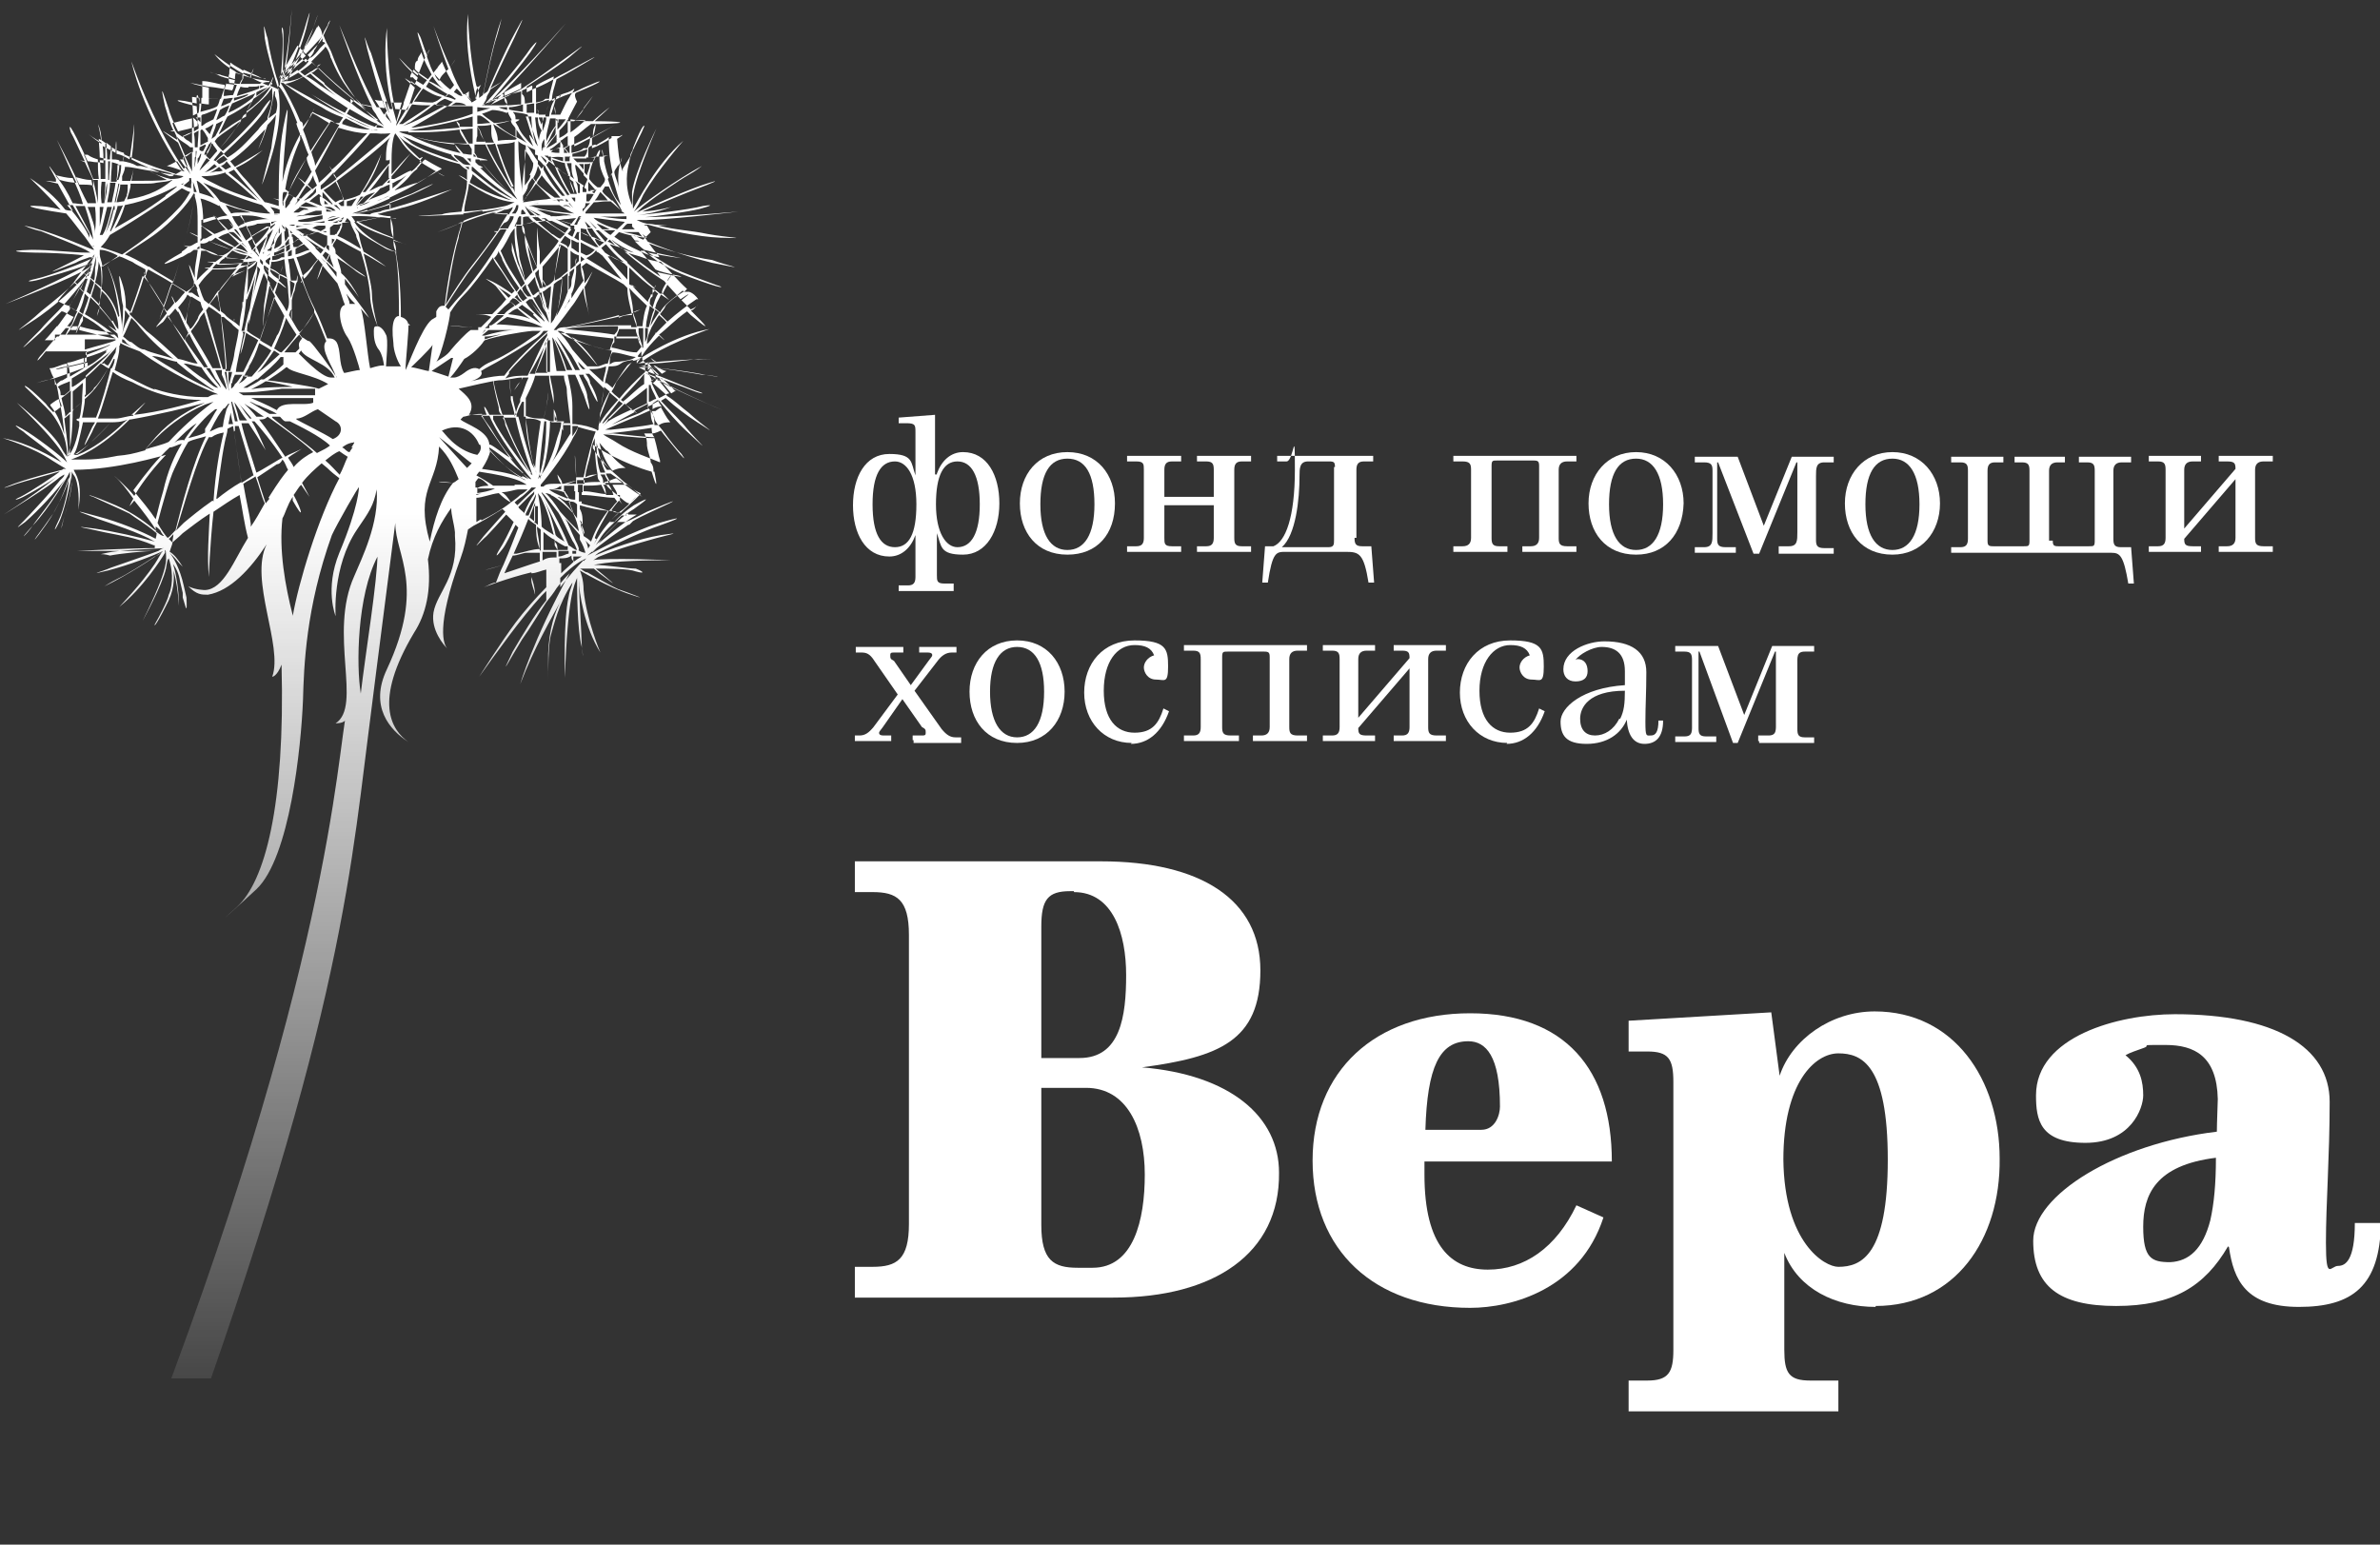 <?xml version="1.0" encoding="UTF-8"?> <svg xmlns="http://www.w3.org/2000/svg" xmlns:xlink="http://www.w3.org/1999/xlink" id="Layer_1" version="1.1" viewBox="0 0 255.3 165.7"><rect x="0" y="0" width="255.3" height="165.7" fill="#333333" stroke="none"/><defs><style> .st0 { fill: url(#linear-gradient2); } .st1 { fill: #fff; } .st2 { fill: url(#linear-gradient1); } .st3 { fill: url(#linear-gradient); } </style><linearGradient id="linear-gradient" x1="39.3" y1="-712.9" x2="39.3" y2="-580.2" gradientTransform="translate(0 -565) scale(1 -1)" gradientUnits="userSpaceOnUse"><stop offset="0" stop-color="#006766" stop-opacity="0"></stop><stop offset="0" stop-color="#fff" stop-opacity=".1"></stop><stop offset=".7" stop-color="#fff"></stop></linearGradient><linearGradient id="linear-gradient1" x1="32.1" y1="-712.9" x2="32.1" y2="-580.2" gradientTransform="translate(0 -565) scale(1 -1)" gradientUnits="userSpaceOnUse"><stop offset="0" stop-color="#006766" stop-opacity="0"></stop><stop offset="0" stop-color="#006766" stop-opacity=".1"></stop><stop offset="1" stop-color="#006766"></stop></linearGradient><linearGradient id="linear-gradient2" x1="34.5" y1="-712.9" x2="34.5" y2="-580.2" gradientTransform="translate(0 -565) scale(1 -1)" gradientUnits="userSpaceOnUse"><stop offset="0" stop-color="#006766" stop-opacity="0"></stop><stop offset="0" stop-color="#006766" stop-opacity=".1"></stop><stop offset="1" stop-color="#006766"></stop></linearGradient></defs><path class="st3" d="M69.4,24.2h-.3c0-.1.4-.1.4-.1,2.1.6,5.3,1.3,7.8,1.4,3.5.1.8,0-1.4-.4-1.9-.4-3.3-.4-5.3-.9h0c2,0,.5,0-.3-.1,0,0-.5-.1-.9-.1h0c-.5-.1-.9-.3-1.1-.4h.5c1.9.1,10.4-.9,10.4-.9-6.8.6-9.8.6-11,.6h.9c1.5-.1,4.8-.6,6-.9,1.1-.3,1.6-.5.3-.3-1.5.4-5.8.9-7.3,1h0c1.3-.1,2.6-.4,3.9-.9,0,0-1.4.4-3.1.5h0c1.3-.6,4.9-2.1,6-2.5s3.3-1.3.3-.3c-2.5.9-5.6,2.3-6.9,2.9h0c.4-.4.6-.6,1-.9,1.1-.9,3.6-2.6,4.5-3.1s1.5-1,1.5-1c-2.6,1.4-6.3,4-7.3,4.9h0c.3-.4.6-.9,1-1.8,1.5-2.6,4.3-5.8,4.3-5.8-2.9,2.5-4.9,6.5-5.4,7.3v.4c0,0,0-.5,0-.5,0-.8-.5-1.5,2.5-8.5,0,0-2.3,4.6-2.6,6.8,0,.6,0,1.1,0,1.4h0c-.9-2.1-.5-3.9-.3-4.6,0-.8,1.3-3,1.5-3.6.3-.5,0-.8-1.1,2.1,0,.3-.3.5-.3.9,0,0-.5.8-.8,1.3v.3c-.4-1-.5-2.3-.6-3.5.8-.5.6-.5.3-.3h-.9v-.6.8c-.6.4-1.5.9-2.1,1.1,0-.4,0-.8,0-1.1,1.4-.8,2.5-1.4,2.5-1.4-.9.5-1.8.9-2.4,1.3,0-.5,0-.9.3-1.4,0,0,0,.6-.3,1.4-.9.4-1.5.8-2,1v-1c.6-.4,1.1-.9,1.8-1.4h1c3.6-.1,2.1-.3-.6-.3h0c.5-.5,1.1-1,1.6-1.5,0,0-.8.6-1.8,1.5-.5,0-1.3,0-1.9-.1.6-.9,1.4-1.8,1.9-2.6,0,0-.4.5-1,1.3,0,.3-.5.8-1,1.4h0c0-.3,0-.4,0,0h-.8c.4-.8.8-1.5,1.1-2.1-.3-.6-.3-.9,0-1,3.1-1.3,2.6-1.3,1.9-1s-1,.4-1.8.8c0-.3,0-.3,0,0-.6.3-1.4.5-2,.8.3-.5,0-.4,0,0-.3.1-.5.3-.8.3,0-.8.3-1.5.5-2.3.6-.3,1.1-.6,1.8-1,4.3-2.5,1.5-1-.3,0-.5.3-1,.5-1.5.8v-.3.3c-.6.4-1.4.8-2.1,1.1,0-.8,0-1.1,0,0-.4.1-.8.4-1.1.5v-.6c1.5-1,3.1-2,4.5-3.1,3-2.5.6-.6-1.4.8-1.1.8-2.1,1.5-3.3,2.3,0-.3,0-.4,0,0-.5.4-1.1.6-1.8,1,0-.2-.1-.2,0,0-.3.1-.5.3-.8.4-.5.3-.9.4-1.1.6l.4-.4c1.6-1.3,7.7-8.4,7.7-8.4-5,5.6-7.5,7.9-8.5,8.8.3-.3.4-.4.6-.6,1-1.1,3.4-4.1,4.1-5.1s1-1.6,0-.4c-.9,1.4-4,5-5.1,6.2h0c0,.1,0,0,0,0,0-.3.3-.5.4-.9,0-.3.3-.5.4-.9.8-.5,1.3-.9,1.3-.9-.4.3-.9.5-1.3.8.8-1.8,2.1-4.5,2.6-5.5.5-1.1,1.6-3.4,0-.4-1.1,2-2.1,4.4-2.9,6.2l-.4.3v-.3c.3-1.5,1-4.8,1.4-5.9.3-1,.5-1.9.5-1.9-.9,2.5-1.6,6.2-2,8.2l-.4.3c0-.4,0-.8-.3-1.3-.8-3.3-.9-7.7-.9-7.7-.4,3.6.5,7.5.9,9.2l-.5.3c0-.1-.4-.4-.6-.9h-.3c-.4-.6-.9-1.5-1.4-2.9.5-.8.9-1.3,0,0-.5-1.1-1.1-2.5-1.8-4.4,0,0,.8,2.5,1.6,4.6l-.5.5c-.3.3-.4.5-.5.8-.3-.3-.4-.5-.5-.8-.3-.3-.5-1-.8-1.8,0-.5.3-.8.3-.8l-.3.6c-.4-.9-.6-1.8-.8-2.1-.3-.6-.4-.6.6,2.4-.3.6-.5,1.3-.8,1.9-.8-.6-1.4-1.3-2-1.9,0,0,.6.9,2,2.1,0,.3-.3.5-.3.8-.9-.6-1.8-1.3,0,.3-.3.9-.5,1.6-.8,2.4-.4,0-.9-.1-1.3-.1-.9-3.6-.9-8.7-.9-8.7-.4,3.1,0,6.4.6,8.7h-.3c-.8-2.1-1.8-5.4-2-6-.5-1-1-3-.4-.4.4,1.5,1.1,4.1,1.9,6.3-.3,0-.6-.1-.9-.1-.9-1.5-2.1-4.1-4-8.8,0,0,1.9,5.6,3.5,8.7-1.4-.3-2.1-.4,0,.1,0,.3.4.6.5.9.3.5.5.8.8,1.1h0c-2.3-1.5-3.5-3.6-4.1-4.5-.4-.6-1.1-2.1-1.6-3.5.2-.3.2-.3,0,0l-.3-.6c.4-.6.3-.5,0,0-.3-.5-.4-.9-.5-1.1h0c.9-1.9.8-1.8.5-1.3,0,.3-.4.6-.6,1.3-.3-.5-.4-.6,0,0-.4.6-.6,1.3-.9,1.6,0,.3-.5.8-.9,1.3l-.6-.6c.5-1,1.1-2.1,1.4-3.1.9-2.5.3-1,0,0-.3.6-.8,1.8-1.4,3v-.3c-.1,0,0,.3,0,.3-.4.8-.8,1.5-1.1,2.1-.1.3-.3.5-.4.6.8-1.6,1.9-4.4,2.3-6.3.5-2.1,0-.5-.4.9-.5,1.5-.8,2.6-1.8,4.6-.3.4-.4.8-.4,1v-.4c.5-1.6.9-7.5.9-7.5-.4,4.6-.9,7-1.1,8,0-.3.1-.4.1-.8.1-1.1.1-3.6.1-4.5s-.3-1.1-.1,0c.1,1-.1,4.3-.3,5.5h-.1c0-.1-.1-.5-.1-.5-.4-1-1-3.8-1.1-4.6-.3-.8-.5-2.4-.3,0,.3,1.8,1,4,1.3,5h0c.1.4.3.6.3.6-.1-.1-.5-.3-1-.5.5-1.3.3-1,.1-.5l-.3.5c-.1-.1-.4-.1-.6-.3-.4-.1-.9-.4-1.3-.6.5-1.5.3-1-.1,0-2-1-3.8-2.5-3.8-2.5.6.8,1.4,1.4,2.3,1.9,0,0-.1.4-.1.8-.8-.3-1.5-.4-1.6-.5-.6,0-1.9-.6-.3,0,.5.3,1.1.4,1.9.6-.1.4-.1.8-.3,1.1-.6-.1-1.5-.3-2.5-.4v-2.3,2.3c-.6-.1-1.3-.3-2-.4,0,0,.9.3,2,.5v1.8c-.4,0-.6-.1-1-.1-.1-1-.4-1.4-.3,0h0c-.6-.1-1.3-.3-1.6-.3-.6-.1-1,0,1.6.6,0,.4.1,1,.1,1.6h-.1c0-.1.1.1.1.1v.4c-.6.3-1.4.4-2.1.6-.5-1-.9-1.9-1-2.4-.4-1.1-1.1-3.5-.4-.3.3.9.5,1.8.9,2.6h-.3c0,.1.4.1.4.1.1.3.3.5.3.9-2.5-1.6-1.5-.9.1.3.4,1,.8,1.8,1,2.5l-.4.3c-1.4-2-3.6-5.9-5.6-11.5,0,0,1.1,5.3,5.4,11.7-.4.3-.8.4-1,.6h-.3c-1.4-.5-2.8-1.1-4.1-1.8.3-1.9.3-3.8.3-3.8-.1,1.1-.3,2.4-.5,3.8-.5-.3-.9-.5-1.4-.6,0-2.1-.1-1.4-.1-.1-.5-.3-1-.5-1.5-.8-.1-1.4-.4-2.3-.4-2.3.3.6.4,1.4.4,2-.9-.5-1.4-.9-1.4-.9.5.4,1,.8,1.5,1.1.1.8.1,1.4.1,2-.4-.1-.6-.1-.8-.1-.3,0-.5-.1-.9-.1h0c-2-4.4-2.1-4-1.8-3.1.3.5.9,1.9,1.5,3.1-.6-.1-.9-.3,0,.1.4.9.8,1.6.9,2v.5c-.4-.1-1-.1-1.5-.1-1.1-2.4-2.4-4.8-2.4-4.8.9,1.9,1.5,3.4,2.1,4.6-.5,0-1.1-.1-1.8-.3l-.4-.5c-1.4-2-.4-.4,0,.4v.3c-.3,0-.6-.1-1.1-.1,0,0,.5.1,1.3.3.3.6,1,1.8,1.6,2.9-.3,0-.5,0-.8-.1-1-1.3-2.4-2.5-3.8-3.4,0,0,1.6,1.5,3.3,3.4-1-.3-2-.4-2.5-.4-1.1-.1-1.6.1,3.1.8.8.9,1.4,1.8,2,2.5.4.6.8,1.1,1,1.4h-.1c-1.3-.5-4.6-2-7.4-2.6,0,0,.8.4,1.8.6,1,.4,3.8,1.5,4.8,2l.5.3h-.4c-1.4,0-3.8-.3-5.9-.3-3.3.1-.9.3.3.3s3.8.1,5.3.3c-2.8,1.5-5.5,2.6-.9.8.5-.3,1-.4,1.5-.6h.8-.3c-1.1.6-4.8,2-6.2,2.3s-.8.4.3.1c1-.3,3.9-1.1,5.1-1.6.3-.1.5-.3.6-.3-1,.6-3.5,2-9.3,4.5,0,0,7.4-2.8,8.9-3.9l.4-.3c-.3.3-.5.5-.9.9-1.9,2-3,2.8-4.6,4.1-1.6,1.5-3.9,3-1,1.1,2.4-1.5,5-4,6.4-5.6-.1.3-.4.5-.5.8-.8,1.1-2,2.5-3,3.6-.8.8-1.5,1.5-2,2.1-1.3,1.3-3.3,3.3,0,.3.8-.8,1.5-1.5,2.3-2.3.3,0,.8.4,1.3.6l-.3.5c-.3.4-.8,1-1.3,1.6-.3,0-.5,0-.8,0,0,0,.3,0,.6,0-.8.9-1.5,1.8-1.8,2.1-.4.5-.5.9.6-.5h1.5c.5,0,1.8,0,2.9,0v1.1c-1,.3-2,.5-2.6.6-1.3.3-.6.3.3,0,.5,0,1.4-.3,2.4-.5v.4c-1,.4-2.1.8-3.6,1.3-.3-.5-.4-.9-.4-.9,0,0,.3.5.4.8-.6.3-1.3.4-1.9.6,0,0,.8-.3,1.9-.5.3.6.4,1.3.5,1.9-1.3.8-2.1,1.3,0,0h0c0,.4.3.8.3,1.1-.4.3-.6.5-.9.6-.3-.3-.5-.5-.8-.9-2.4-2.4-2.5-2-2-1.6.5.5,2,1.9,2.6,2.6h0l.3.4c.4.6,1.4,2.1,1.4,4.3h0c0,0-.4-.5-.6-.9-.9-1.8-4.8-4.9-4.8-4.9,5.1,4.9,5.1,5.9,5.4,6.4h0c-.8-.8-3.4-2.8-4.8-3.6s-.4,0,.1.3c.4.4,3.5,2.6,4.1,3.3h0c-.9-.5-3.5-2.1-6.3-2.6,0,0,3.3,1,5.3,2.4.8.5,1.3.8,1.5.9,0,0-3.4.8-5.6,1.6-2.1.8-.5.3.3,0,.9-.3,3.6-1,4.5-1.3.4,0,.6,0,.8-.3h-.3c-1,.8-3.6,2.5-4.6,3-.9.4-.5.4.3,0s2.9-1.6,3.8-2.3l.5-.4c-.8.6-2.5,2.1-6.4,4.6,0,0,4.9-3,6-4l.5-.3c0,.3-.4.5-.6.8-1.3,1.6-2.1,2.4-3.1,3.5-.9,1-2.1,2-.5.8,1.5-1.3,3.3-3.3,4.3-4.6l-.4.6c-.9,1.6-2.5,3.5-3.1,4.4s-1.8,2,0,0c1.8-1.9,3.6-5,4-5.8v.5c-.6,2-1.5,3.4-1.8,4-.4.6-1.5,2.1-1.8,2.5s-.3.6,1.1-1.4,2-3.8,2.4-5h0c0,1.1-.6,3.6-1.1,4.6s-.6,1.5,0,.3,1.3-4.4,1.4-5.3c0,.3,0,.6,0,.8,0,1-.3,2.1-.8,3.8s-.4,1.8,0,0c.6-1.9.9-3.8.8-4.6v-.3c0,.3.3.5.4.8.5,1.3.3,3.4.3,3.4.5-3-.3-3.8-.5-4.3h0c0,0,0,0,0,0,4.6,0,9.4-1.5,9.9-1.6-1.8,1.9-2.8,3.4-3.4,4.4-.8-1-2.3-2.3-2.1-2.1.6.5,1.3,1.4,2,2.4-.3.5-.4.8-.4.8l.5-.6c.9,1.1,1.9,2.4,2.4,3.3h0c-1-.8-2.3-1.9-4.4-2.8-3.3-1.4-3.1-1.1-2.4-.9.6.3,3.1,1.4,3.9,1.8.5.4,1.6,1,2.9,2.1,0,.3-.1.5-.1.6-1.5-.8-3.9-1.8-6.2-2.4-3.6-1-1.4-.3.1.3,1.4.5,4.3,1.4,6,2.4h0c-1.8-.5-4.4-1.1-6.5-1.4-3-.4-.6,0,1.1.4,1.9.4,3.1.5,5.3,1.4h.1v.3c-2.3,0-8.3.3-8.3.3,4.3,0,6.8,0,8.3,0h0c.4,0,.8,0,1,0h-.8c-1.3,0-4,.3-5,.5-1-.3-1.5,0-.3-.3s4.9-.4,6.2-.5h.1c-.3,0-.4,0-.8.3-1,.4-4.3,1.5-5.1,1.8-.9.4-2.8.9-.3.3,2.3-.6,4.9-1.6,5.9-2.1h0c-.3.3-.6.5-.9.6-.9.6-3.1,2-4,2.4-.8.4-1.4.8-1.4.8,2.3-1.1,5.4-3.1,6.3-3.8h0c-.3.3-.5.8-.9,1.4-1.4,2.1-3.8,4.6-3.8,4.6,2.5-2,4.5-5.1,4.9-5.8v-.3c.1,0,.1.4.1.4,0,.6.4,1.4-2.5,7.2,0,0,2.1-3.8,2.5-5.6.1-.5.1-.9.3-1.1h0c.6,1.8.3,3.3,0,3.9-.1.6-1.1,2.5-1.4,3-.3.5-.1.6,1.1-1.8.9-1.6.9-2.9.8-3.8.3,1,.5,2.3.6,3.8,0-.9-.1-2-.3-3.1h0c-.1-.6-.3-1.3-.5-1.9v.3c.5.6.8,1.3.9,2l.3,1.3v.5c.3.9.5,2.1.4,0l-.3-1.3h0c-.4-1.8-1.1-3-1.5-3.5.3.3.6.6,1,1.1l.4.4c-.5-.8-1-1.4-1.4-1.6.1-.4.3-.8.3-1,.3-.3.6-.5,1.1-1,.8-.6,1.8-1.4,2.9-2.1-.1,2.3-.3,4.5-.1,6.8,0,0,.1-3.3.5-7,.9-.6,1.9-1.3,2.8-1.8.3,1.5.5,3.1.9,4.6-1.5,2.4-2.6,5.5-4.6,5.6,0,0-1,0-1.8-.4.9.9,1.4.9,2.1.9,2.4-.4,4.6-2.8,6.3-5.4-1.9,3.8,1.8,10.9.6,14.2,0,0,.5,0,1-1.3.4,15.2-1.8,23.3-4.8,26-3.1,2.8.5-.4,2.1-1.9,3.6-3.4,4.8-15.3,5-20.3.1-3.6.3-9.9,3.1-17.7.5-1.1,3-5.5,2.9-5.1,0,0,0,2-2.1,7-1.6,3.9-.4,6.8-.4,6.8,0,0-.4-5.3,2.3-9.3,1.3-1.9,1.8-2.6,2.1-4.3.3,3.6-1.6,7.4-2.4,9.3-2.8,6.2.9,13.9-2,15.8,0,0,.8,0,1-.3-1.1,7.2-3.1,33.6-26,89.4h4.8c20.1-53.5,21.6-71.3,23.7-87.9,1.1-8.8,2.4-18.7,2.9-22.7,0,3.5,3.3,6.7-.9,15.7-1.9,4,.3,6.5,2.3,7.8-1.8-1.3-3.8-4.3.6-11.7,1.3-2,1.9-4.6,1.5-7.9.5-2.4,1.5-4.1,2.5-5.5h0c0,.8.3,1.6.4,2.6v.4h0c.4,4.4-1.9,6-2.3,8.2-.3,1.9,1.1,3.5,1.5,3.9-.4-.4-1.3-2.3,1.4-9.7.4-1.1.6-2.1.8-3.1l.6-.4c.6-.3,2-1.1,3.1-1.8l.3.3h0c-.8.9-1.6,1.8-2.3,2.6-1.6,2-.4.6.3,0,.4-.4,1.3-1.4,2.1-2.3l.8.8c-.5,1.1-1.1,2.3-1.5,2.9-.6,1-.3.8.3,0,.4-.5.9-1.6,1.4-2.6l.3.3c-.4,1-.9,2.4-1.6,4-3.3.9-1.6.5,0,0-.3.6-.5,1.1-.8,1.9-.4,0-.8.3-1.3.5,0,0,2.6-1,5.1-1.6v.9c0,1.6,0,4.4,0,.3v-.4c0,.5.3,1.1.4,1.6,0,0,0-.8-.4-1.9v-.4c.5,0,1.1-.3,1.6-.4,0,.6,0,1.3,0,1.9-1.1,1.1-2.4,2.6-3.3,3.8-1.5,2-3.9,5.8-3.9,5.8,1.8-2.5,4.5-6.3,6.7-8.7l.5-.5c0,.4,0,.8,0,1-1.3,1.6-2.6,3.8-3.6,5.5-1.6,3.3-.3.8,1-1.3,1-1.4,1.6-2.5,2.6-4,0,.3,0,.4,0,0,.4-.5.8-1,1.1-1.5.6-.8,1.1-1.3,1.4-1.6-4,7.3-5.3,11.9-5.3,11.9,1.5-3.9,3.3-7,4.5-9.2-.8,1.4-1.4,3.3-1.5,5.9,0,4,0,3.8,0,2.9s0-3.9.3-4.9.8-3.3,2.3-5.6h0c0,.3-.3.8-.4,1.5-.6,2.6-.4,8.7-.4,8.7.3-8.9,1-9.9,1.3-10.7v-.3c0,1.6,0,5.8.5,7.7.3,1.9,0,.5,0-.3s-.3-5.5-.3-6.5v-.4c0,1.4.6,5.1,2.3,7.8,0,0-1.5-3.5-1.8-6.7,0-1.1-.3-1.9-.4-2.1,0,0,3,1.8,5.5,2.6,2.4.8-.5-.3-1.4-.6-.9-.4-2.4-1.3-3.3-1.8-.3,0-.5-.3-.8-.4h1.5l.6.5c2.5,1.9,1.3.9-.4-.5,1.5,0,3.5,0,4.3.3,1.1.3.8,0,0-.3-.9,0-3.1-.4-4.5-.4h0c1.4-.3,3.9-.5,8.2-.5,0,0-6.7-.3-8.4,0h0c.3,0,.5-.3.8-.4,2.5-1,3.8-1.3,5.5-1.8s3.9-.9,1.1-.5c-2.4.4-5.6,1.5-7.5,2.4.3,0,.5-.3.8-.5,2.1-1.1,5-2.4,6.5-2.9,1.4-.5,3.5-1.3,0-.3-2.8.9-6,2.6-7.7,3.5h0c1.9-1.6,3.4-2.6,4.4-3.3.4,0,.6,0,.6,0h-.5c0,0,.4-.4.4-.4.8-.5,3.3-1.6,3.9-1.9s.9-.5-2.4.9c-.8.4-1.5.8-2.3,1.1-.4,0-.6,0-.9,0,.6-.6,1.3-1.1,1.8-1.4,1.4-1,2-1.5,0-.4-.6.4-1.4,1-2.1,1.8h-.5c.4-.5.9-1,1.5-1.4.3-.3.5-.4.6-.6h0c1-.9,1-1,0,0-.3,0-.8-.5-1.3-.9,1.4,0,2.5,0,0,0-.5-.4-1-.8-1.1-1l-.3-.4c.4,0,.9-.3,1.3-.4,1.4,1.1,2.8,2,2.8,2-1-.9-1.9-1.5-2.5-2.1h.3c0,0-.3,0-.3,0-2.5-2.1-2.5-2.8-2.8-3.1v-.4c0,0,0,0,0,0,.5.4,3.4,2.1,6.3,2.9.6,2,.6,1.5.3,0h.4c0,0,0,0-.5,0,0-.3,0-.6-.3-1,0-.5-.3-1-.4-1.8h1.5s-.6,0-1.5,0c0-.4,0-.8-.3-1.3.3,0,.6,0,.8,0,.5,0,.9-.3,1-.3l.3.4c2.5,3.1,2.4,2.8,1.9,2.1-.4-.4-1.3-1.5-2-2.5h0c-.4-.5-.8-.9-.9-1.3,0-.3-.4-.8-.8-1.3.4,0,.8-.4,1.3-.6.9,1.1,1.9,2.3,3,3.3,3.1,2.9,1.1,1,0-.3-.6-.8-1.8-1.9-2.8-3l.5-.3c1.1,1,2.3,1.9,3.4,2.6,2.8,1.8.6.4-.9-1-.8-.6-1.5-1.3-2.3-1.8-.5-.5-1.1-1-1.8-1.6l.4-.3c2.5,1.4,7.3,3.4,7.3,3.4-4.5-1.9-7-3.3-8.3-4h0c1.3.5,4.1,1.5,5.1,1.9s1.6.4.3,0c-1.1-.4-3.6-1.5-5.3-2.1.3-.3.4-.4,0,0h0c0,0,0,0,0,0l-.8-.4h0,0c.3,0,.5,0,.8,0,1.3,0,4.9.6,6,.8,1,0,3.1.5.3,0-2.5-.5-5.6-.8-6.9-.9h0c.4,0,.8-.3,1.1-.3,1.3,0,4.1-.4,5.1-.5,1,0,1.6,0,1.6,0-2.8,0-6.9.4-8.2.5h0c.4,0,.9-.5,1.6-.9,2.5-1.5,6.2-2.8,6.2-2.8-3.5.6-7.2,3-7.8,3.4v.3l.3-.4c.3-.4.4-.9,2.1-2.6.4.4.6.5.6.5l-.6-.6c.8-.6,1.6-1.5,3-2.5l.4.4c2.5,2.1,1.6,1.1,0-.5.3,0,.5-.4.8-.6,0,0-.3.3-.8.5l-1-1,.5-.4c.4-.3.4-.4-.6.3-.8-.9-1.8-1.9-2.5-2.9,3.6.8,2.6.4,1.9.3-.5-.1-1.8-.4-2.1-.6-.6-.8-1.1-1.4-1.6-2h.4c1.1,1,2.6,2,4.8,2.8,4,1.5,3.8,1.1,3,.9-.8-.3-3.9-1.4-4.8-1.9-.5-.3-1.5-.9-2.6-1.6,1.9.4,3.6.6,3.6.6-1.5-.3-2.9-.6-4-.9-.4-.3-.6-.5-1-.9.8,0,.4-.1,0-.1h0l-.4-.5h.4c1.6.8,5,2.1,8.3,2.9,4.5.9,1.6.3,0-.3-2-.3-5.4-1.1-7.5-2.1l.9-.9ZM38.7,74.4c-.5-3-.4-10.5,1.8-14.7v-.4c0,3-1.3,10.8-1.8,15.1ZM67.5,23.6h0ZM67.2,23.2h0c0,.1,0,.3,0,.3h0c-1.3,0-2.6-.3-3.1-.3h-.4c.6,0,1.9.1,3.4,0ZM70,39l-.3-.4.3.4h0ZM70.8,40.2h-.3c0,0-.4-.4-.4-.4l-.3-.4h0c.4.3.6.5.9.8h.1ZM69.9,39.3h0c0,0,0,0,0,0ZM69.8,39.5c.3.3.4.6.6.9h0c0,0-.5.5-.5.5,0-.4-.3-.6-.4-1l.3-.4ZM65.4,44.9l1.6-1.6c.4.3.6.5.8.6-1.3.6-2.4,1.1-2.8,1.5l-.3.3c0,0,.4-.4.6-.8h.1ZM64.6,45.4l.4-.6c.4-.5.9-1.1,1.4-1.8l.4.3c-.8.8-1.5,1.5-2.1,2.1h-.1ZM68,44.1l.4.3c-1.1.4-2.4,1-3.1,1.3-.3,0-.5.3-.6.4.5-.3,1.5-.9,3.4-1.9h-.1ZM68,44.1c.5-.3,1-.5,1.5-.8v.6c-.3,0-.6.3-1.1.5l-.4-.4h0ZM69.5,41.3h.3c0,.4.4.9.6,1.5-.3,0-.5.3-.8.3,0-.6,0-1.1,0-1.8ZM69.8,41h0v-.8c0,.3,0,.5,0,.8ZM69.5,43.2c-.5.3-1.1.5-1.6.8-.3,0-.5-.4-.8-.6.8-.6,1.4-1.1,2.3-1.8,0,.5,0,1,0,1.6ZM67,43.2l-.4-.3c.9-1,1.9-2,2.5-2.8,0,.4,0,.6,0,1.1-.8.5-1.5,1.3-2.3,1.9h.1ZM66.5,42.8l-.6-.5-.3-.3c.3-.4.4-.8.5-1,.3-.5,1.1-1.4,1.8-2.3.4,0,.8-.3,1-.4v.3l.3.3c0,.3,0,.5,0,1-1,.9-2,1.9-2.8,2.9ZM65.3,51.8h-.6c0-.3,0-.5-.3-.9h.5c0,.3.3.5.4.9ZM64.5,48.8c0,.5.5,1.1,1,1.6h-.4c-.4-.5-.5-1.1-.6-1.6ZM58.1,52.8l.3.3c.4.5.9,1.1,1.5,1.9.5.8.9,1.8,1.5,3,.3.4.4.8.5,1-.3,0-.5-.3-.9-.5-.8-2.1-2.4-4.9-2.9-5.6h0ZM60.7,58.2c-.4-.3-.8-.4-1.1-.8-.4-1.9-1-3.3-1.4-4.1h0c.5,1,1.6,3.3,2.4,4.9ZM57.7,52.2h0ZM57.7,54.3c0,.6,0,1.4,0,2l-.4-.3c0-1.1,0-2.1,0-2.6h0c0,0,0,.5,0,.9h.1ZM57.5,50.5v.5c0-.4,0-.8-.3-1.3-.5-2.1-.6-3.4-.8-4.8.6,0,1.1,0,1.6.3-.3,1.9-.6,4.3-.6,5.3h0ZM57.4,56l-.6-.5c.3-.8.5-1.3.6-1.6v2.1ZM57,51c-1.6-2.5-2.4-4.5-2.8-5.4,0,0,0-.5-.3-.8.5,0,.9,0,1.4,0,.6,2.9,1.8,5.9,2,6.8,0-.4,0-.5-.4-.8h0ZM55.2,52.1h-2.3c-.4-.3-1.4-.9-1.8-1.1l.3-.4c4,.6,4.6,1.1,5.1,1.4h-.4c-.6,0-1.1,0-1.8,0,.4,0,.6,0,.8,0h.1ZM54.1,52.6h-.4c0,0,.4,0,.4,0ZM53.3,52.5h.6c0,0-.6,0-.6,0ZM36.1,40.5c-.5-.9-2.5-3.6-2.9-3.9-.3,0-.6-.4-.8-.4l-.3-.4c.9-1.1,1.4-2,1.6-2.3.4.8.9,2.1,1.3,3.1-.8.8.9,3,1,3.8h.1ZM30.6,49c-1-1.5-2-3-2.8-4,.4,0,.6,0,.9-.3,1.3.9,3.6,2.6,4.6,3.5,0,0,0,0,.3.3-.6.3-1.4.8-2.1,1.6-.1-.3-.5-.8-.6-1,.5-.4,1.3-.8,1.5-1-.4.3-1.4.6-1.8.9ZM23.2,43.9h.1c-.3.4-.6,1.1-1.3,2.1v.4c-.5.3-1.1.4-1.8.6.8-1.1,1.8-2.3,2.9-3.1h0ZM19.7,47.2c-.4,0-.6,0-1,.3.9-.9,1.6-1.6,2.4-2.1-.4.5-.9,1.1-1.4,1.9h0ZM14.3,44.6c-.6,0-1.3.3-1.9.3h-.1c-.5,0-.9,0-1.3,0h-.5c.6-1.5,1.1-3.5,1.6-5,.5.4,1.3.8,2.1,1.1,3,1.6,5.5,1.9,7.4,1.9-1.6.5-4.5,1.3-7.2,1.6,2.1-2.3,1-1.1-.3,0h.2ZM8.9,40.8c0,.8-.1,1.5-.1,2.3-.4.4-.8.6-1,1,0-.8,0-1.4,0-2.1.5-.4.9-.8,1.3-1.1h0ZM7.7,41.5c0-.4,0-.6,0-.9.5-.3,1-.6,1.5-.9v.8c-.5.4-1,.8-1.4,1ZM10.2,45.3l-.3.5c-.9,1.9-1.3,3,0,.5.1-.3.3-.6.5-1h1.5c-1.4,1.5-2.9,2.9-3.6,3.4-.4,0-.5,0-.6.3l.3-.4c.3-.5.6-1.9.9-3.3h1.4,0ZM11.9,45.3c.5,0,1.1,0,1.8-.3-.4.3-.6.5-.9.8-1.1,1-2.9,2.4-4.5,3h-.4c.8-.4,2.1-1.4,4-3.5ZM9.8,23.3c-.1-.4-.3-.8-.4-1.1h.8c.1.9.1,1.8,0,2.6v.3c0-.5-.1-1-.4-1.8ZM10,25.7h0c-.4-.8-1.1-2.1-1.9-3.6h1c.8,2.4.8,3,.9,3.6h0ZM11.5,17.3h.3c0,.8-.1,1.4-.1,2h-.1v-2h0ZM20.5,19.2c0,.1.1.3,0,.6v.4c-.3-.1-.5-.1-.8-.3l.6-.5v-.3h.2ZM20.5,19.1h0ZM27.9,9h-2.1l.3-.6v-.3c.9.3,1.5.4,2.1.5,0,0-.3.4-.3.4ZM28.4,9.2h0l-.5.3v-.3h.5ZM26.6,9.3h.4c.4,0,.6,0,.8-.1v.3c-1,.4-1.8.6-2.4.8.1-.4.3-.8.4-1,.3.1.6.1.9.1h0ZM26.6,10.2c-.5.3-1,.4-1.5.6v-.3c.6-.1,1.1-.3,1.5-.4h0ZM27.4,10l-.3.5c-1,.8-1.9,1.3-2.6,1.6.1-.4.3-.8.4-1,.9-.4,1.8-.8,2.5-1.1ZM28.7,22.6l.3.3h-.4c-.8-.1-1.8,0-5-1.3-.6-.9-1.4-1.6-1.8-2,1.3.6,3.6,1.6,6.3,2.4l.3.3.4.4c-.3-.1-.4-.1,0,0h-.1ZM29.9,25.1v-.5c.1,0,.1-.4.1-.4v.5h0v.3h-.1l-.3.4.3-.3h0ZM32.6,25.1c-.3-.1-.5-.4-.9-.5.4,0,.8-.1,1.1-.1.3.1.6.3,1.1.4-.4.1-.8.3-1.1.4h-.3c0-.1.4-.4.4-.4l-.4.3h0ZM32,26.5h-.5c0,.1-.1-.4-.1-.4h0c.3-.3.5-.4.6-.5h0l.5.5s-.6.4-.6.4ZM32.6,26.2l.6.6c-.5.1-1,.4-1.5.5v-.6c.1-.1.5-.3.9-.5h0ZM33.8,42.4h-3.3c-1.8,0-3.8,0-4.4,0l-.5-.3h.3c0,0,.4,0,.4,0,1.4,0,4-.4,3.9-.4,0,0,.8,0,1.5,0,.9,0,1.8,0,2.1,0v.5h0ZM26.7,43.8l-.5-.5c.4.3.9.5,1.5,1l.6.4c-.3,0-.5,0-.8,0-.4-.5-.8-.9-.9-1h0ZM27.1,44.9h-.3l-.4-.5c-.3-.4-.5-.8-.8-1.1.4.4.8.9,1.4,1.6h0ZM26.7,43.1c.4,0,.6.3,1.1.4.6.3,1.3.5,1.9.9-.3,0-.5,0-.8,0-.9-.5-1.6-1-2.3-1.4h0ZM26.7,42.7c1,0,6.8,0,6.9,0v.5c-.9.4-3.4-.3-3.9.8-1.1-.6-2.1-1-3-1.4ZM12.7,34c-.3-.9-.6-1.9-1.8-3,.1-1,.1-1.8,0-2.4.4-.3,1-.6,1.9-1.1.4.1.9.4,1.4.6.4.3.9.5,1.4.8v.6h-.1v-.3c-.1,0,0,.3,0,.3-.4,1.4-.8,2.5-1.4,4.1-.3-.3-.5-.5-.6-.6,0-.8-.1-1.6-.3-2.3-.6-2-.4-.8-.3.1.1.5.1,1.3.3,2h0c0,.6,0,1.4-.1,2v.4c-.3-4.5-1.6-6.7-1.6-6.7.9,2,1.1,4,1.3,5.4h0ZM10.5,27.7v-.3c0,.4.1.8.3,1.3h0c.1.6.1,1.4.1,2.1h-.1c0-.1-.6-.5-.6-.5.3-1.1.4-2,.4-2.6h0ZM10.8,31.1c0,.6-.1,1.1-.1,1.6-.3-.3-.5-.5-.9-.9.1-.5.3-.9.4-1.4l.6.6h0ZM9.7,31.6l-.4-.3c.1-.5.3-.9.4-1.4l.4.4c-.1.4-.3.9-.4,1.3ZM9.5,31.9c-.1.5-.4,1.1-.6,1.8l-.4-.3c.3-.6.5-1.3.6-1.9,0,0,.4.4.4.4ZM9.8,32c.4.4.6.6.9.9-.1.6-.3,1-.3,1,.1-.4.1-.6.3-.9,1.3,1.4,1.6,2,1.8,2.5-.9-.6-1.4-1,.1.3h0c0,0,.1.5.1.5l-.3-.3c-.4-.3-1.6-1.3-3.3-2.3.3-.6.4-1.1.6-1.8h0ZM12,34.5c-.3-.5-.9-1.1-1.4-1.8.1-.5.3-1.1.3-1.5l.5.5c.4.5,1.3,1.9,1.3,3.6h0c-.1,0-.4-.5-.6-.9h-.1ZM21,16.8v-.6h.1c-.1.8-.1,1.4-.3,1.8.1-.4.1-.8.1-1.1h0ZM20.8,14.3h0l.5-.3c0,.6-.1,1.3-.1,1.8h-.3c0-.6,0-1-.1-1.5ZM23,21.3c-.5-.3-1-.4-1.6-.6-.1-.5-.3-1.3-.3-1.3,0-.1.8.4,1.9,1.9ZM22.8,15.4c.1.3.4.5.5.8-.3.3-.5.6-.8.9l-.4-.4c.3-.4.5-.9.6-1.3h0ZM22.8,15.1h0ZM22.6,17.3l-.3.3h-.1c0,.1.4-.3.4-.3h0ZM23,17.6l.3.3h-.1c-.4.3-.9.5-1.3.6.3-.1.6-.5,1.1-.9ZM22.1,18.7c.4-.1.9-.4,1.4-.8l.4.4c-.3.1-.5.1-.8.1-.5.1-1,.3-1.5.3h.5ZM24.2,18.6c1.3,1,2.4,2,3.4,2.9-1.6-.5-3.3-1.1-4.6-1.8-.6-.3-1.1-.5-1.4-.8h.1c.5,0,1.3,0,2.5-.4h0ZM23.5,22h0c.3.4.5.8.9,1.1-.4.1-.8.1-1.1.3l-.4-.3.3.4c-.5.1-.9.3-1.4.4,0-1.1-.1-2-.3-2.6.6.1,1.4.5,2,.8h0ZM32.5,8.2l.4.3c1.3,1.1,2.9,2.1,4.4,3.1l-.3.5c-1.9-.9-3.6-2-3.6-2,1.4,1,2.5,1.6,3.6,2.3h0c-2-.9-4.4-2.3-6.4-3.4.5-.1,1.1-.3,2-.8ZM30.2,8.8h0c.5-.3,1-.5,1.8-1l.5.4c-.5.3-1,.4-1.4.5-.4,0-.6,0-.9.1ZM32.8,8.2l.5-.3c.3.3.6.6,1.3,1.1.8.9,1.9,1.6,2.9,2.3h0c-1.1-.8-2-1.4-3.1-2.1-.5-.4-1.1-.8-1.5-1h-.1ZM40,13.7c-.5-.1-1.3-.4-2-.8-.4-.1-.6-.3-1-.5h0c1.1.5,2.1,1,2.9,1.3h0ZM40,13.9h.5c0,.1-.5,0-.5,0h0ZM39.8,13.9h0c-1.1,0-2.3-.3-3.1-.6,0-.3.3-.5.4-.6.9.5,2,1,2.9,1.3h-.1ZM39.4,14.3l-.4.4c-1.3,1.3-2.1,2.4-3.4,3.5-.4-.6-.3-.4,0,.1-.4.4-.9.9-1.4,1.3,0-.4-.3-.9-.4-1.3.9-1.5,1.8-3.3,2.5-4.6,1.3.4,2.3.6,3.1.6h.1ZM30,29.5c-.4-.3-.6-.4-1-.6,0-.3.1-.5.1-.8.4,0,.9-.1,1.4-.3.1.6.1,1.4.3,2-.1-.1-.4-.3-.8-.4.3-.6.3-1,.3-1,0,.4-.1.6-.3,1h0ZM17.6,33.1l.3.5c-1.6,2-1.3,1.6-.5,1,.1,0,.4-.5.6-.8.5.9,1.1,1.8,1.6,2.6-.5.8-.4.6,0,0,.6.9,1.1,1.9,1.6,2.6-.6,0-1.4-.4-2.1-.5-1.1-1-2.1-2-3.4-3l-1.8-1.8c.5-1.3,1-2.8,1.4-4.1.6.5,1.4,1.8,2.3,3.3-.4.9-.5,1.4-.5,1.4.1-.4.4-.9.5-1.4h0ZM25.2,34.6c-.4-.3-.8-.5-1.1-.9l-.4-.3c-.1-.6-.3-1.4-.3-2,.5-.6,1-1.3,1.5-1.9.8-.3,1.3-.4,1.6-.6-.1,1-.3,2.1-.4,3.5h-.1v.5c-.1.6-.3,1.4-.3,2.1l-.6-.5v-.3c.1,0,0,.3,0,.3h0ZM23.5,33.4c-.3-.3-.6-.5-1-.8.3-.4.5-.6.8-1,.1.5.3,1.1.3,1.8h0ZM26.1,25.9h-.3c-.4-.3-.8-.6-1.3-1h.5c.3.1.6.6,1,1h0ZM25.2,24.6h.1c.3.3.4.6.6.9-.4-.4-.6-.6-.8-.9h0ZM28.4,28.6l.4.6v.4c-.3-.3-.4-.5-.5-.8v-.3h.1ZM28.2,27.6h0ZM28.4,28.5h0l.4.3v.3l-.4-.5h0ZM28.2,27.2h0c0-.1.3-.5.4-.9-.1.3-.1.4-.3.6v.3h-.1ZM27.4,27.6l-.6-.3h0l.6.3ZM26.9,27.2h.1c0,.1-.1,0-.1,0ZM26.6,28.1c.4,0,.6-.1.8-.1l-.6.3h-.1v-.2ZM26.6,27.9h.4c0-.1-.1-.1-.1-.1h-.3ZM27.1,27.7h-.5v-.3l.5.3h.1-.1ZM26.6,28.4c.4-.1.6-.3.8-.4h.1l-.5.4-.4.3v-.3ZM27.1,26.9l.3-.3v.4c.1,0,.4.5.4.5h-.1c0-.1-.5-.6-.5-.6h0ZM26.6,27.1h0c0-.1,0,0,0,0h0c-.5-.3-.9-.4-1.3-.5l.5-.4c.4.3.6.6.8.9h0ZM26.5,27.2h0c-.5,0-1-.3-1.5-.4h.3c.5,0,.9.3,1.3.4h0ZM26.6,27.5v.3h-.3l.3-.3ZM26.6,27.9h-.4c0,.1.1,0,.1,0h.3ZM26.6,28.9c.5-.3.8-.5.9-.8h.1c0,.1-.1.6-.1.6-.3.8-.6,1.9-1,2.9.1-.9.1-1.9.1-2.8h0ZM27.6,29v-.4c.1,0,.3.3.3.3-.3,1-.6,2.1-.9,3.3.3-1.1.5-2.5.6-3.1h0ZM27.9,28.1h0v-.3c.1,0,.3.3.3.3v.3c-.1,0-.3-.3-.3-.3ZM27.9,27.5s-.1-.5-.4-1l.5-.5.6-.6c-.1.4-.3.6-.4,1-.3.5-.4,1-.4,1.1h0ZM27.4,26.2c-.1-.3-.3-.5-.4-.9.5-.3,1-.6,1.6-1h.3c0-.1-.1.3-.1.3-.4.6-.8,1.1-1.4,1.6ZM27.4,26.4l-.3.4h-.1c-.1-.4-.3-.6-.4-.9l.5-.3c0,.3.1.5.3.8ZM26.7,26.7c-.3-.1-.5-.4-.8-.6h.1c0-.1.1.1.1.1l.5.5h0ZM25.7,26.1l-.5.4c-.6-.4-1.1-.6-1.8-1,.4-.3.8-.4,1.1-.5l1.1,1.1h0ZM25.1,26.5l-.3.3c-.8-.4-1.6-.6-2.3-.9.3-.1.5-.3.6-.4.6.4,1.3.8,1.9,1h0ZM25,26.9c.5.3,1,.4,1.5.5l-.3.4c-.8,0-1.4-.1-1.9-.1,0-.3.3-.5.6-.8h0ZM26.6,28.1v.3c-.3.1-.5.1-.8.1l.3-.4h.5ZM26.5,28.5v.4c-.5.3-1.1.5-1.6.8.3-.3.5-.6.8-.9.4-.1.6-.3.9-.3h0ZM26.5,32.1c.5-1.3.9-2.5,1.1-3.3-.3.9-.5,2.5-.8,4.3-.3.9-.4,1.6-.6,2.4h-.3c.3-1.3.4-2.3.5-3.4h0ZM26.7,34v.8s.1-.6.3-1.4c.5-1.6.9-3,1.3-4.1.1.3.3.5.4.9-.1,1.1-.4,2.3-.4,2.9-.1,1.4-.1,2.8,0,1,0-.6.4-2.3.6-3.4h.1c.1.5.4.8.5,1.1-.6,1.9-1.3,3.5-1.6,4.6-.5-.3-.9-.5-1.4-.9,0-.6.1-1,.3-1.5h0ZM28.5,28.2h0v-.3h.4v.5c-.1,0-.4-.3-.4-.3h0ZM28.5,27.9h.1c0-.1.4-.3.4-.3v.3h-.5ZM28.6,27.5h0l.4-.3h0c0,.1-.4.3-.4.3ZM28.7,27.1v-.3c.1,0,.4-.3.4-.3h.1c0-.1-.1.4-.1.4h-.4v.2ZM28.2,26.9v.3c0-.4.4-1.1.5-2l.6-.6c-.3.8-.9,2-1.1,2.4h0ZM27,25.4c-.1-.4-.4-.8-.5-1.1.4-.1.8-.1,1.1-.3.5,0,1-.1,1.4-.1v.4c-.6.3-1.3.6-2,1.1ZM26.9,25.4l-.5.4c-.3-.4-.5-.9-.8-1.3.3-.1.5-.1.8-.3.1.4.4.8.5,1.1h0ZM25.5,24.2c-.3-.4-.4-.6-.6-1,.4,0,.8,0,1-.1l.3.6v.3c-.1,0-.4.1-.6.3h0ZM25.1,24.3h-.1c0,.1,0,0,0,0-.5-.6-.4-.4,0,.1l-.5.3-1.1-1.1c.4-.1.8-.1,1.1-.1.1.1.4.5.6.9h0ZM24.3,24.6c-.4.1-.9.4-1.3.5-.5-.4-1-.6-1.4-.9v-.6c.4-.1.9-.3,1.5-.4.3.5.6.9,1.1,1.4h0ZM21.7,24.3c.1.1.4.3.6.5l.5.4c-.3.1-.5.3-.8.4h-.4v-1.3h0ZM21.8,25.6h0l-.3.3v-.3h.3ZM22.5,25.9c.8.4,1.5.6,2.3.9-.3.3-.5.4-.9.6h-.5c-.4-.3-1.1-.5-1.9-.8v-.5c.4.1.8-.1,1-.3h0ZM24.1,27.6c.8.1,1.4.1,2,.3v.3c-.9.1-1.8.1-2.5.1h-.1c.1-.3.4-.5.6-.6h0ZM23.6,28.4c.8,0,1.5-.1,2.1-.1l-.4.4c-.5,0-1.3.1-2.1.1h-.5.1c0-.1.4-.5.4-.5.1.1.3.1.4.1ZM23,28.9h.4c.8,0,1.4,0,2-.1-.3.3-.5.6-.8,1h0c-.4.5-.8.9-1.1,1.4h-.1c-.4.5-.6,1-1,1.4l-.5-.4c-.3-.6-.4-1.1-.6-1.6h0c.4-.6.8-1,1.1-1.3l.4-.4h.3,0ZM22.1,32.8h-.1c0,0-.1,0-.1,0h.3,0ZM21.1,31c.1.3.1.5.3.9-.3-.1-.5-.3-.8-.5v-.6c.1,0,.3-.4.3-.4h0l.3.6h0ZM21.5,32.4c.1.3.1.5.3.8-.3.4-.5.6-.6,1-.3.5-.5.9-.8,1.1-.1-.3-.4-.6-.5-.9.1-.4.3-1.3.6-2.6.5.3.8.5,1,.6ZM20.5,31.4h-.3c0-.1.4-.5.4-.5v.5h-.1ZM20.5,31.8c-.3,1.1-.5,2.1-.5,2.8-.4-.6-.6-1.3-.9-1.6h0c.4-.5.8-.9,1-1.4l.4.3h0ZM19.1,33.4c.3.5.6,1.4,1.1,2.3l-.4.8c-.5-.8-1.1-1.6-1.8-2.5.3-.3.5-.5.8-.9l.3.4h0ZM19.8,36.4l.5-.6c.6,1.3,1.4,2.5,2,3.6h-.4c-.6-.9-1.4-1.9-2.1-3ZM20.5,35.5c.4-.5.8-1,1-1.5l.4-.5c.6,2,1.4,4.5,1.8,6h0c-.3,0-.5,0-.9,0-.6-1.1-1.5-2.6-2.3-3.9ZM22.1,33.3l.3-.4c.5.3.9.6,1.3.9.3,1.9.5,4.1.6,5.4v.4h-.4c-.5-1.6-1.1-4-1.8-6.3ZM23.7,34h.3c.4.4.8.6,1,.9h0l.6.5c-.1,1-.4,1.9-.5,2.8-.1.6-.3,1.1-.4,1.6h-.5c0-1.5-.3-3.6-.5-5.8ZM26,35.6h.3c-.4,1.5-.5,2.4-.5,2.4.3-.8.4-1.5.6-2.3.4.3.9.5,1.3.8-.8,1.8-1.3,2.8-1.6,3.4-.3,0-.5,0-.8,0,.1-1,.5-2.4.8-4.1h0ZM26.7,39.3c.4-.6.8-1.5,1.1-2.5.5.3.9.5,1.3.8-.5.9-1.3,1.9-2.1,2.8h-.8c.1-.4.3-.6.5-1h0ZM27.5,40.7h.5c-.5.4-1,.6-1.5.9h-.4c.5-.3.9-.6,1.4-.9ZM28.5,40.9c.3,0,2.6.5,2.9.6,0,0-3.8,0-4.5.3.5-.3,1-.5,1.6-.9ZM28.2,40.7h-.6c1-.9,1.9-1.6,2.5-2.4h.3v.8c-.5.5-1.3,1.1-2.1,1.6h0ZM27.6,40c.6-.6,1.1-1.4,1.8-2.4l.6.4c-.9.8-1.6,1.5-2.4,2ZM29.2,37.3c-.4-.3-.9-.5-1.3-.8.5-1.5,1.1-3.3,1.5-4.6.4.8.8,1.4,1.1,2-.3.9-.5,1.8-.8,2.1-.1.3-.4.8-.6,1.3h0ZM29,30.4l-.3-.4v-.5c.4.3.6.5,1,.8-.1.4-.3.6-.4,1-.1-.3-.3-.6-.4-.9h0ZM29,29.2v-.4c.4.1.8.4,1,.6v.6c-.5-.3-.8-.5-1-.9h0ZM29.2,27.9v-.4c.5-.1.9-.3,1.3-.4v.5h-.3c-.4.3-.8.3-1,.3ZM34.3,21.1c0,.4,0,.8.3,1h0c-.5-.1-1-.4-1.4-.5.3-.3.6-.5,1-.8l.3.3h0ZM34.1,20.8h0ZM35.6,22.5c-.3-.1-.5-.1-.8-.3h.6c.3.1.5.3.6.4h-.5.1ZM35.6,22.7h-.6v-.3c0,.1.4.1.6.3ZM32.8,21.7c.4.1.9.4,1.3.5h-.6c-.4,0-.9,0-1.3-.1l.6-.4ZM32,22l.4-.4h0l-.5.4ZM32.6,21.5c.4-.3.6-.6,1-.9h.3c0,.1-.6.6-.6.6l-.6.3h-.1ZM33.9,22.6h.6v.4c-.4.1-.8.1-1.3.1s-.4-.1-.6-.1c.5-.1.9-.3,1.3-.4ZM34.1,22.5h.4c0-.1,0,0,0,0h-.4ZM33,23.1c-.4,0-.8.1-1.1.1h-.1c.3-.1.4-.1.6-.1.3-.1.5,0,.6,0ZM32,23.6c.3,0,2.4-.5,2.6-.5v.4c-.5.1-1.1.3-1.8.3s-.6,0-.9-.1h.1ZM34.8,23.6v.3h0c-.5,0-.9,0-1.3-.1.5.1,1,0,1.4-.1h0ZM34.8,22v-.5c0,0,.4.4.4.4h-.4ZM35.5,21.8c-.3-.1-.5-.4-.9-.6v-.6c0,0,0,0,0,0,.4.4.8.9,1.1,1.3h-.3.1ZM33.9,20.6h-.3c0-.1.3-.4.3-.4v.4c0,0,0,0,0,0ZM33.5,20.3l-.5-.5c.3-.3.4-.6.6-1,0,.4.3.8.4,1.1l-.5.4ZM33.4,20.3l-.6.5-.5.5h-.3c.3-.5.5-.9.9-1.4,0,0,.5.4.5.4ZM32.1,21.5l-.5.5h0l.3-.4v-.3c.1,0,.3.1.3.1h0ZM32.1,22.2c.4.1.8.1,1,.3h-.5c-.3.1-.5.3-.6.3h-.5c0-.1.6-.5.6-.5h0ZM31.6,24.2h-.1c0,.1-.5-.1-.5-.1h.6ZM31.3,25h-.1c0,.1-.1-.3-.1-.3l.3.3h0ZM31.4,22.8h-.5c0,.1.3,0,.3,0h.3,0ZM31.4,22.1h0ZM31.1,26.1l-.5.3v-.3l.4-.5v.5h.1ZM30.6,26.5l.5-.3v.5c.1,0-.4.3-.4.3v-.5h-.1ZM31.3,25.4v-.3c.4.1.5.4.8.5l-.6.4c-.1-.3-.1-.5-.1-.6h0ZM31.8,24.2c.1,0,.4.1.8.1-.3,0-.5,0-.8.1v-.3h0ZM32.4,24h0c.4,0,.8.1,1.3.1h-.5c0,0-.5,0-.8-.1ZM34.4,24.2h.5v.3l-.5.3c-.3-.1-.6-.3-.9-.3.4-.3.6-.3.9-.3ZM35,24.6v.3h0c0,.1-.4-.1-.4-.1h.4v-.2ZM35,22.7h.3-.3ZM36.1,23.2h0c-.4.1-.6.1-1,.3h0c.4-.3.6-.3,1-.3ZM36.5,23.3c-.3.1-.6.3-.9.4h-.4c0,.1,0-.1,0-.1.5-.1,1-.3,1.3-.3ZM36.4,22.5c0-.1-.4-.3-.6-.5h.3l.4.5h-.1ZM36,21.7c-.5-.4-.9-.9-1.3-1.3.5-.3.9-.6,1.4-1,.3.5.5,1.4.8,2-.4,0-.6.1-.9.3ZM34.4,20.3v-.4h0c.5-.4.9-.9,1.4-1.4v.3c0,0,.3.4.3.4-.5.4-1.1.8-1.6,1.1h-.1ZM33.8,17.8c0-.5-.3-1-.4-1.5.9-1.5,1.8-2.8,2.1-3.3.3.1.6.3.9.4-1.1,1.9-2,3.3-2.6,4.4ZM33.3,16.2c-.3-.9-.5-1.6-.8-2.3.4-.6.8-1.4.9-1.8.3.1.8.4,1.4.8l.5.3c-.8,1.1-1.4,2.1-2,3ZM33.5,18.3c-.3.5-.5.9-.8,1.3-.3-.3-.5-.4-.8-.6,0,0,.4.3.8.8-.4.5-.6,1-1,1.4-.3-.1-.5-.3-.8-.4.4-1.1,1.3-2.5,2-3.9,0,.5.3,1,.5,1.5h0ZM31,20.8l.5.3-.4.6h-.5c.1-.4.3-.6.4-.9h0ZM31.1,21.8l-.4.5h-.1v-.6h.5ZM30.6,24.3l.3.3c0,.3.1.5.1.8h-.1c0,.1-.3.5-.3.5-.1-.5-.1-.9-.1-1.1h.1v-.4h0ZM30.5,26.5c-.3.1-.6.3-.9.4.3-.1.5-.4.9-.6v.3h0ZM30.5,26.6v.4c-.3.1-.6.3-1.1.4v-.3c.5-.1.8-.4,1.1-.5ZM29.4,25.7v.4c-.1,0-.4.5-.4.5.3-.8.5-1.4.8-1.8-.1.3-.3.5-.4.9ZM29.5,24.1l-.5.5v-.3l.5-.3h0ZM29.1,24.1v-.3c.3,0,.5-.1.6-.1h0c-.3.1-.5.3-.5.3h-.1ZM28.7,23.5c-.6,0-1.5.1-2.4.4l-.3-.4-.3-.4c.6,0,1.3,0,1.8.1s1,.3,1.4.3h-.3,0ZM25.9,22.8h0c-.4,0-.8,0-1.1.1-.3-.4-.4-.6-.6-.9.5.1.9.3,1.3.4.5.1,1,.3,1.4.4h-1ZM21.6,26.9h.5c.6.4,1.1.5,1.8.6l-.8.6c-.1,0-1.8-.1-.1.1h-.1c0,.1-.4.5-.4.5-.6,0-.8.1-.1.1-.4.4-.9.8-1.3,1.3.1-1.1.4-2.3.5-3.3h0ZM21.2,26.7h-.1c0-.1.3-.3.3-.3v.3h-.2ZM21.2,26.9c-.1.9-.3,1.6-.3,2.3v.6c-1-2.5-.6-1.1-.1.4v.5c-.4.3-.5.4-.8.6-.5-.3-1-.6-1.5-.9.4-1,.6-1.9.9-2.8.4-.1.6-.4,1-.5l.4-.3h.4ZM19.8,31.4c-.4.4-.6.8-1,1.1-.5-1.1-.5-.8-.1,0-.3.4-.5.6-.8.9l-.4-.5c.4-.9.6-1.8.9-2.5.5.3,1,.6,1.4.9ZM17.6,33c-.6-1-1.3-2-2-3.3.1-.3.1-.5.3-.8.9.5,1.8,1,2.6,1.5-.4.9-.6,1.8-.9,2.5h0ZM13.9,33.9l-.3.6c-.3.6-.4,1-.5,1.4.1-.5.3-1.5.3-2.6.1,0,.3.4.5.6ZM13.1,36.7h0v-.3c.3,0,.4.4.6.5l.4.3c-.5-.3-.9-.4-1-.5h0ZM14.1,36.7c-.3,0-.6-.4-.9-.6.3-.5.5-1.1.9-2l.5.5c1.1,1.4,2.5,2.8,4,3.9-1.1-.4-2.3-.6-3.1-1-.5,0-1-.5-1.4-.8ZM19,38.9c1.5,1.3,2.9,2.3,4,3-.3,0-.6-.3-.9-.4-1.8-.8-3.9-2.1-5.8-3.3.8,0,1.6.4,2.6.6h.1ZM22.1,40.8c-1-.6-1.8-1.3-2.4-1.8.6,0,1.3.3,1.9.4.5.8,1,1.4,1.4,1.8l.4.4c-.4,0-.8-.4-1.3-.8ZM22.1,39.5h.4c.3.5.5.9.6,1.1.3.4.5.6.6,1-.4-.5-.9-1.1-1.6-2.1ZM23,39.7h.5c0,0,.3,0,.3,0v.5c.3.6.5,1.3.5,1.6l-.3-.4c-.3-.4-.6-1-1-1.9h0ZM24,39.9h.3c.1.8.1,1.5.3,2h0c-.1,0-.3-1-.5-2h0ZM24.5,39.9h.4c-.1.6-.3,1.1-.3,1.4h0c-.1-.4-.1-.8-.1-1.4ZM24.9,41.2c0-.3.1-.6.3-1,.3,0,.5,0,.8,0-.4.5-.5.8-.8,1-.1.3-.3.4-.4.5v-.6h.1ZM26.1,40.3h.5c-.3.4-.5.6-.9.8h-.1c.1,0,.4-.4.5-.8ZM28.7,40.8c.6-.4,1.4-.9,2-1.4h.1c.5.6,2.8.8,4.4,1.8l-1,.5c-.8-.3-5.3-.9-5.5-.9ZM32,38l.3-.4c.5,1,2.9,1.3,3.6,2.9,0,0-.3,0-.4,0-1.1,0-3.4-2.6-3.5-2.6ZM32.1,37.4h0l-.4.4c-.6,0-1,0-1.1,0h-.1c.6-.8,1.1-1.4,1.6-1.9l.3.4c-.3.4-.4.5-.3,1ZM30.2,37.8c-.3,0-.5-.3-.8-.4.4-.9.9-2,1.3-3.3.1.3,1.1,1.8,1.1,1.8-.5.8-1.1,1.4-1.6,1.9ZM31.3,34.3l-.3-.5c.1-.3.1-.5.3-.6-.1.3-.1.8,0,1.1ZM31.1,30.1l.5.3c0,.3-.3,1.3-.4,1.6,0-.1-.1-1.5-.1-1.9ZM30.8,33.5c-.4-.8-.9-1.4-1.3-2.1.1-.4.3-.8.3-1.1.3.1.5.4.9.6,0-.1-.5-.5-.8-.8v-.6c.4.1.6.3.9.4,0,.3.1.8.1,1.1h0c0,.5.1,1,.1,1.4s-.1.8-.3,1.1h0ZM30.8,27.1l.5-.3v.6c.1,0-.4.1-.4.1v-.5h-.1ZM31.9,25h-.1c.1,0,.4.1.6.3h0c0,.1-.4-.3-.4-.3ZM32.5,25.4h0ZM34.1,24.9c.3.1.6.3,1,.4,0,.3,0,.6,0,.9l-.3.4c-.8-.5-1.4-.9-2-1.4.4,0,.8-.1,1.1-.3h.1ZM35.3,26.4v.5h0l-.3-.3v-.3h.2ZM35.3,24.2h.3-.3ZM35.3,24c.5-.1.9-.3,1.3-.5h.3c-.3,0-.5.3-.8.4h-.8ZM36.9,23.3h0l-.3.5h-.5c.3-.1.5-.4.8-.5ZM36.8,22.3l-.5-.5.6-.3v.5c0,0,0,.1,0,.1h-.3v.2ZM37.2,23.3c0,.1.3.3.4.5h-.6l.3-.5h-.1ZM41.8,19.1l-.8.8c-.5.1-.9.4-1.4.6.9-1,1.6-2.1,2.1-2.8h0c0,.3,0,.8,0,1.4h.1ZM39.4,22.5c-.8.3-1.3.4-1.6.4,1.5-.5,2.9-1.1,4-1.6v.5c-.6.3-1.4.5-2.4.8h0ZM41.9,21.8v.6c-.4.1-.8.1-1.1.3-.5.1-.9.1-1.1.3-.5,0-1-.1-1.6-.1.9-.1,2.3-.5,3.9-1h-.1ZM37.5,22.8l.4-.4h0l-.5.4ZM37.7,22.8h0ZM38.3,22.3l.3-.3c.4-.1.8-.3,1.1-.4-.4.3-.8.4-1.3.5h0v.2ZM41.8,21c-.6.3-1.3.5-1.8.8.3-.1.5-.3.8-.4.4-.1.6-.3,1-.4h0ZM41.4,20.7c-.6.3-1.4.5-1.9.8.4-.4.9-.8,1.3-1.3.4-.1.6-.3,1-.4v.6s-.4.3-.4.3ZM41.4,19.7l.4-.4v.3h-.4ZM40.4,20.5c-.6.5-1,.9-1.4,1.3-.3.1-.5.1-.8.3.3-.3.5-.6.9-1,.4-.3.9-.4,1.3-.5h0ZM38.2,22h0c0-.1.3-.5.5-.9h.3c-.4.4-.6.6-.8.9ZM38.3,21.2c-.3.4-.4.6-.6.9h-.5s0-.3,0-.5c.4-.1.9-.3,1.3-.4h-.1ZM37.4,22.6v.3c0,0,0-.1,0-.1h0v-.2ZM37.3,23l-.3-.4h0v.4h.2ZM37.4,23.2l.5.5h0l-.4-.5ZM37.7,23.2h0c.3,0,.9-.1,3,.1-.4.1-1.4.3-2.6.5h0c0-.1-.4-.6-.4-.6ZM40.3,23c.5-.1,1.1-.3,1.6-.4v.6c-.4,0-1-.1-1.6-.3h0ZM41.8,17.1v.4l-.3.3c-.3.3-1.4,1.6-2.3,2.8h-.3c.8-1.1,1.6-2.6,2-4.1,0,0-1,2.5-2.3,4.4-.6.3-1.1.4-1.8.6,0-.6-.5-1.4-.8-2,2-1.5,4.1-3.1,5.9-4.8h0c-.4.4-.5,1.4-.5,2.5h.3ZM41.9,14.3l-.3.3c-1.3,1-3.4,2.9-5.5,4.5l-.3-.5h0c1.4-1.5,2.8-2.9,3.9-4.3h.6c.8.1,1.3,0,1.6,0h0ZM41.9,13.1c0-.1-.4-.4-.5-.6v-.4c.3.5.5.9.6,1.1h0ZM40.2,13.8h0c.3,0,.5.1.8.1,0,0-.4-.1-.8-.1ZM40.2,13.6c-.9-.3-2-.8-3-1.4l.3-.5c1.1.6,2.1,1.3,3,1.6,0,0-.3.3-.3.3ZM37.4,11.4h0c.4.1.6.4,1,.6-.4-.3-.6-.5-1-.6ZM34.8,8.9c-.5-.4-1.1-.9-1.4-1.1.3,0,.5-.4.8-.5,1,1,2.3,2.1,3.8,3.4l-.3.4c-1.3-.8-2.3-1.5-2.9-2.1h0ZM33.3,7.7c-.4-.3-.5-.3,0,0l-.6.4-.5-.4c.4-.3.9-.6,1.3-1,.3.3.4.4.6.6-.3,0-.5.3-.8.4ZM31.9,7.5l-.3-.3.3.3c-.4.3-.6.4-.9.6-.3.1-.5.3-.9.4.3-.3.8-.6,1.4-1.1.4-.4.9-.8,1.3-1.1l.3.3c-.3.4-.8.8-1.1,1h0ZM30.1,8.8h0ZM30.4,8.9c1.1.9,2.9,2,4.1,2.6.6.4,1.4.8,2.3,1.1l-.4.6h-.5c0-.1-.4-.3-.4-.3-.6-.3-1.5-.6-2-.9.3-.4.3-.5,0,0-.3-.1-.4-.1,0,0,0,.4-.5.9-1,1.6,0-.3,0-.5-.3-.6-.6-1.5-1.6-3.4-2.1-4.1,0,0,.4,0,.4,0ZM32.3,14.6c.3.6.5,1.4.8,2-1,1.6-1.8,2.9-2.1,4l-.4-.3c.3-2,1-4,1.6-5.3v-.5h.1ZM30.8,20.7c-.1.3-.3.6-.4.9h-.1c0-.4,0-.8.1-1h.4ZM30.4,21.7v.4c-.1,0-.1-.5-.1-.5h0c0-.1.1.1.1.1ZM30.5,24.3v.3c-.1,0-.3-.5-.3-.5l.3.3h0ZM30.2,25.5v.6c-.1.3-.4.4-.8.6.1-.4.1-.6.3-1,.1-.3.4-.5.5-.8v.5h0ZM29.9,23h-.5c0-.1.5,0,.5,0h0ZM29.4,22.7h0l-.4-.5c.4.1.6.1,1,.3v.4h-.6v-.2ZM28,21.6c-.9-.9-2.1-2-3.5-3.1l.6-.3c1.1,1.4,2.1,2.5,2.9,3.4h0ZM24.2,18.2l-.5-.4c.3-.1.5-.3.6-.5l.5.6-.6.3ZM23.5,17.6l-.3-.3c.3-.3.5-.4.8-.6l.4.4c-.4.3-.6.4-.9.5ZM23,17.2h-.1c.3-.4.5-.6.8-1l.3.3c-.4.3-.6.5-.9.8h0ZM23,15.2l.3-.4.5-.4c.6-.4,1.4-1,2.1-1.5-.5.8-1.3,1.8-2.3,3-.3-.3-.4-.5-.6-.8h0ZM23.5,14.3c.3-.5.5-1.1.9-1.8,1-.5,1.9-1.1,2.6-1.6-.3.5-.5.9-.6,1.3v.3c-1,.5-1.9,1.1-2.9,1.9h0ZM24.7,11c-.3.1-.6.3-1,.4l.3-.8c.4,0,.6-.1,1-.1,0,0-.3.5-.3.5ZM24.6,11.3c-.1.4-.3.8-.5,1.1-.3.1-.5.3-.9.5.1-.4.3-.8.4-1.1.4-.3.8-.4,1-.5ZM24,12.8c-.3.6-.5,1.1-.9,1.8l-.4.3h0c.1-.6.4-1.1.5-1.6l.8-.4h0ZM22.5,14.4l-.5-.6c.3-.1.6-.3.9-.5-.1.4-.3.8-.4,1.1ZM22.7,15.2h0c-.1.5-.3.8-.5,1.1v.3h-.3c.1-.4.4-.8.5-1.1,0,0,.3-.3.3-.3ZM22.1,16.9l.4.3-.5.5-.6.6c.1-.3.4-.8.8-1.4h0ZM21.3,17.8l.5-1h0l-.5,1ZM21.2,17.6v-.6c.1,0,.3-.5.3-.5h.1c-.1.5-.3.9-.4,1.1ZM21.5,13.1l-.5-.5h.5v.5ZM21.3,13.3v.5l-.5.3c0-.5,0-1-.1-1.5h0c.4.3.5.5.6.8h0ZM21.1,20.6h-.3c0-.1-.1-1.1-.1-1.1l.4,1.1ZM20.8,20.8h.1v.3c.3.9.3,1.8.3,2.8h0v1.4c-.8-.4-1.4-.6,0,.1v.6c-.3.1-.5.3-.8.4h-.3c-.4-.1-.6-.1.1.1h-.1c0,.1-.6.5-.6.5.9-3,1.3-4.9,1.3-6.2ZM19.5,27.1c-2.5,1.4-2.4,1.6-.1.5-.3.9-.5,1.8-.8,2.6-1-.6-1.9-1.1-2.6-1.6h-.1c-.5-.3-1-.6-1.4-.8s-.8-.4-1.1-.5c1.1-.8,2.5-1.6,3.4-2.3,1.5-1.1,3.4-3.1,4-4.3v.3c0,1-.5,3.4-1.3,6h0ZM19.5,19.8h-.1l.8-.4c-.3,0-.4.1-.6.4h0ZM19.5,20.2c.3.1.5.3.9.4-.3.5-.6,1.1-1.4,1.9-1.4,1.5-3.6,3.3-5.9,4.8-1-.4-1.8-.6-2.3-.8.3-.3.6-.6,1-1.3,3.1-1.8,6-3.8,7.7-5ZM12.2,22.5c-.3,1.3-.6,2-.9,2.5h0c.3-.6.5-1.6.9-2.9h.1v.4h-.1ZM12.6,22.1c.3,0,.5,0,.6-.1-.4.9-.8,1.9-1.3,2.8h-.1c.3-.8.5-1.6.8-2.6h0ZM17.8,21c-2.1,1.6-3.8,2.5-5.5,3.5.4-.6.8-1.5,1.1-2.5,2.5-.5,4.3-1.4,5.5-2h.1c-.3.3-.8.6-1.3,1h0ZM13.6,21.5c.1-.5.3-.9.4-1.5v-.3h1.5c.5,0,.9,0,1.3-.1.6-.1,1.3-.1,1.6-.3h.1c-1.6,1.4-3.4,1.9-4.9,2.1h0ZM13.6,21l-.3.6c-.3,0-.5.1-.8.1.1-.6.4-1.3.4-1.9h.8c0,.4,0,.9-.1,1.1h0ZM12.8,19.3h-.3c.1-.5.1-1.1.1-1.6h.4c0,.6-.1,1.1-.3,1.6h.1ZM12.8,19.7c-.1.6-.3,1.4-.4,2h-.1c.1-.6.3-1.3.4-2h.1ZM12,21.7h-.5c.1-.6.3-1.4.3-2.1h.6c-.1.8-.3,1.5-.4,2.1ZM11.5,19.6c0,.8-.1,1.4-.3,2.1.1-.6.1-1.4.3-2.1h0ZM11.5,22.2h.5c-.3,1.3-.6,2.4-1,3h-.3c.3-.8.5-1.9.8-3ZM10.8,19.5h.5c0,.8-.1,1.5-.1,2.3h-.3c-.1-.8-.1-1.5,0-2.3ZM11.3,17.4v1.8h-.5c0-.8,0-1.4-.1-2h.6v.3h0ZM10.8,22.2h.3c-.1.8-.3,1.5-.4,2.1v.5c0-1,0-1.9,0-2.6ZM12.6,27.5c-.6.4-1.1.8-1.6,1.1-.1-.6-.3-1-.3-1.3v-.5h-.1c.4,0,.8,0,2,.6h0ZM10.4,22.2h0v.6-.6ZM10.5,21.8h0c-.1-.8-.3-1.5-.5-2.5h.5v2.5ZM10.3,27.6c0,.4,0,.8-.1,1.1,0,.5,0,.9-.1,1.4l-.4-.3c.4-1,.5-1.9.6-2.3h0ZM9.9,28.2c-.1.4-.3.9-.4,1.4h-.3c.3-.6.4-1.1.6-1.6v.3h0ZM9.4,29.9c-.1.4-.3.9-.4,1.4l-.4-.4c.3-.4.4-.9.6-1.3v.3h.2ZM9,31.3c-.3.6-.5,1.4-.8,2-.3,0-.5-.3-.8-.4.4-.6.8-1.4,1.1-2l.4.4h.1ZM8.4,33.5l.5.3-.3.5c-.1.5-.3.8-.4,1.1h-.6v-.3c.3-.4.5-1,.8-1.6ZM8.9,34.4v-.5c.8.4,1.5.9,2.1,1.4s1,.8,1.4,1h0c-.6,0-2.3-.5-3.9-.9,0-.3.1-.5.4-1ZM12.4,36.5h0c-.6.3-2,.6-3.3,1v-1.1h2.6c.1,0,.4,0,.6,0h.1ZM10.7,38.9c-.5.5-1,.9-1.5,1.4v-.6c1.1-.8,2.3-1.6,3-2.3l-.5.5c-.3.4-.6.6-1,1-.1,0-.3,0,0,0ZM11.4,37.8c-.9.8-1.5,1.3-2.3,1.6v-1c1.3-.4,2.3-.8,2.6-1l.4-.3c-.3,0-.5.4-.8.6h.1ZM9.2,38.2v-.4c1-.3,1.9-.5,2.5-.8.3,0,.5,0,.6-.3-.5.4-1.5.8-3.1,1.4h0ZM9.2,42.4v-1.9c.6-.5,1.1-1,1.6-1.5.1,0,.4.3.8.5-.6,1-1.1,1.8-1.5,2.1-.1.3-.5.6-1,1v-.3h0ZM11.2,39h-.3c.8-.9,1.3-1.4,1.6-1.8,0,0-.1.4-.1.6-.3.5-.5,1-.8,1.4-.3,0-.4-.3-.5-.3h.1ZM12.3,38.5c0,.3-.1.6-.3,1h-.3l.5-1h.1ZM16.6,41.8c-.9-.3-2.9-1.4-4.3-2.1.3-1.1.5-1.9.5-2.3v-.3c.1,0,.1-.3.1-.3.5.3,1.3.6,2.1.9,3.3,2.4,6.9,4,8.4,4.6-.4,0-.6,0-1.1.3h-.4c-2.5,0-4.5-.6-5.4-.9h.1ZM24.1,43.8l.4-.5h.1c0,0-.3.6-.3.6-.1.4-.3,1-.4,1.9-.5,0-.9.3-1.4.5h0c.8-1.6,1.1-2,1.5-2.5h0ZM24.7,43.7h0c0,.5.1,1,.3,1.8h-.5c.1-.6.3-1.3.3-1.8h0ZM24.9,43.1h0c.1.4.4,1.1.6,2.1h-.3c-.1-.6-.3-1.5-.4-2.1h0ZM25.1,43.1h0l.3.4c.3.4.6,1,1.1,1.6h-.8c0,0-.1-.3-.1-.3-.1-.6-.4-1.3-.5-1.8h0ZM26.6,45.3c.6.9,1.3,2,1.9,3-.5-1.1-1-2.4-1.5-3.1h.3c.8.9,1.8,2.1,3,3.9-.1,0-2.3,1.4-2.8,1.6-.6-2-1.3-3.9-1.6-5.3.3,0,.5,0,.8,0h0ZM29.2,44.7c.3,0,.5,0,.8,0,.1,0,.3.4.6.5h.5c.8.4,3.3,1.6,4.3,2.6-.4.3-.6.4-1.4.8-1.1-1-3.9-3-4.8-3.8ZM31.8,44.9c.8,0,1.6-.8,2.3-1l1.9,1.3c.8.4.8,1.5-.3,1.9-.9-.6-3.4-1.8-3.9-2.1h0ZM32.1,35.6c-.3-.4-.5-.8-.8-1.3v-2.1c.1-.4.1-.6.3-1h0c.1-.4.1-.8.3-1,.1-1.1,0-.6-.1-.1h-.6c-.1-.8-.1-1.5-.3-2.3.3,0,.5-.1.6-.1.3.8.5,1.6.9,2.4,0,.3-.3.3,0,0,.5,1.3,1,2.5,1.3,3.1v.3c-.4.8-.9,1.5-1.5,2.1h0ZM31.8,27.6h0c.5-.1,1.1-.4,1.5-.6.3.3.5.5.8.9-.3.4-.5.6-.6.9-.3.4-.6.9-.9,1.1-.3-.8-.5-1.6-.8-2.3ZM34,27.2l.4.3h0l-.4-.3ZM33.9,26.6h.3c0-.1-.3,0-.3,0-.5-.5-1-1-1.5-1.3h0c.6.4,1.4.9,2.3,1.5l-.3.4-.6-.6ZM34.4,27.6l.5.5h0c0,.1-.5-.5-.5-.5h0ZM34.6,27.4l.3-.4.4.3-.3.6-.4-.5ZM35,28.1l1.1,1.1v.5c-.3-.5-.8-1-1.1-1.5h0ZM35.1,27.9l.3-.6h0c0,.5.3,1,.4,1.4l-.8-.8ZM35.5,25.5h0c0,.1,0,.3,0,.3v-.3ZM35.6,25.9v-.3c0,0,.3.1.3.1l-.3.5v-.4h0ZM35.9,25.2h-.5c0-.1,0-.5,0-.5v-.3l.4-.3c.3,0,.5,0,.8-.1h0c0,.4-.4.8-.5,1.1h-.1ZM36.5,24.2c0,.4-.4.8-.5,1.1h0c.3-.4.5-.8.6-1.1ZM36.7,24.3v-.4c.4,0,.6-.1.9-.1,0,.3.3.8.6,1.4,0,.4.4.9.5,1.5-.8-.5-1.6-1-2.5-1.4.3-.4.4-.8.5-1ZM38.2,23.8c.6.5,1.9,1.1,4,1.8,0,.5,0,1,.3,1.4h0c-.5-.1-1.4-.6-1.9-.9-.8-.5-2-1.3-2.6-2.3h.3,0ZM38.3,23.8c.8-.1,1.6-.3,2.5-.5.4,0,.8.1,1.1.1,0,.8,0,1.5.3,2.1-1.4-.5-3.1-1.3-3.9-1.8h0ZM42,19.7c.3-.1.5-.3.8-.4s.5-.3.8-.5c-.4.4-.8.8-1,1l-.5.4v-.5h0ZM42.2,20.8h.3c0-.1-.3,0-.3,0h0ZM42.2,20.5h0c.6-.5,1.3-1,1.9-1.8l.3-.3c.4-.3.5-.4.3-.3.4-.4.6-.8.9-1,.5.3,1,.6,1.8,1-1,.6-1.9,1.1-2.6,1.5-.5.1-1.3.4-2.4.8h-.2ZM44.1,18.3c-.4.1-1,.5-1.8.9h-.3c0,.1,0-.3,0-.3,1-1.1,1.9-2.3,2.1-2.5-.9.9-1.5,1.6-2.1,2.3v-1.4c0-2.3.3-2.8.4-3l.3.4c.3.4.6,1,1.5,1.8.3.3.6.5,1,.8-.3.3-.6.8-1.1,1.1h0ZM50,11.3h-1.6l.5-.3c.5,0,.9.1,1.1.3ZM49.1,10.8h0l1,.3-1-.3ZM46.8,11.2c.3-.3.5-.4.9-.6.4.1.6.3.9.3l-.6.5c-.4-.1-.8-.1-1.1-.1h-.1ZM47.6,11.4c-2.4,1.3-3.6,1.9-4.4,2.1.3-.1.5-.3.8-.4.6-.4,1.6-1.1,2.6-1.9.4.1.8.1,1,.1h0ZM48.8,10.7c-.3-.1-.6-.3-1-.3l.3-.3c.4.1.6.4.8.5h0ZM47.7,10.3c-.8-.3-1.4-.6-2-1l.3-.5c.6.4,1.3.9,2,1.3l-.3.3h0ZM47.4,10.4c-.3.3-.6.5-1,.6-.8,0-1.4-.1-2-.1.4-.5.6-1,1-1.4.6.4,1.3.8,2,.9ZM46.2,11.3c-1.1.8-2.3,1.5-3,2h-.4c0,0,.3-.3.4-.5.3-.4.6-1,1-1.6.8.1,1.4.1,2,.1ZM43.8,14.2c1.3,0,3.3,0,5.5-.3,0,.4.4.9.8,1.5h-.3c-1,0-3.4-.1-6.2-1-.3-.1-.5-.1-.8-.3h1ZM51.2,12.4h.3c.3.1.8.5,1.1.8-.4,0-.9.1-1.4.1h0c0-.4,0-.6,0-.9ZM54.5,12c0,.3.3.6.4.9-.5.1-1.3.3-1.9.3-.5-.4-.9-.6-1.3-1,.4-.1.8-.3,1.1-.4h0c.4,0,1,.1,1.5.3h.1ZM53.5,11.5h.9v.3c-.3-.1-.6-.1-.9-.3ZM59.6,13.6h0v.6c0,.4-.4.6-.6.9l-.4.5h0c.3-.6.6-1.3,1-2ZM59.6,12.8h.3v.4c0,0-.3-.4-.3-.4ZM60.4,16.9v.4c-.4-.1-.9-.3-1.3-.4h0c.5-.1,1-.1,1.4,0ZM60.2,15.7h0ZM64.5,20.1h-.4c-.4-.3-.6-.5-.9-.9,0-.9.4-1.8.6-2.4h.5c0-.1,0,.3,0,.3,0,.8.3,1.5.6,2.1,0,.4-.3.6-.5.9h.1ZM65.1,19.6v.3c0,0,0,.1,0,.1v-.4h0ZM69.8,31.6c0,.3-.3.5-.3.8-.6-.6-1.3-1.3-1.8-1.9.4.3.6.4.6.4l-.8-.4h0v-.5c0-.4,0-.9,0-1.3.9.9,1.9,1.8,2.8,2.4,0,.1-.3.3-.4.5h.1ZM70.2,31.1h0c0,.1.4.4.4.4-.3.4-.4.9-.6,1.5l-.3-.4c0-.3,0-.6.3-.8v-.8h0ZM63.9,39.3c-.3,0-.5,0-.9,0-.5-.5-1-1.1-1.6-1.8-.6-1-1.1-1.6-1.6-2h0c.3,0,.5,0,.9.3,1.5,1,3.3,3.4,3.4,3.4-1.1-1.6-2-2.5-2.8-3,.3,0,.5.3.9.4.9.4,2.1.8,3.4,1,0,.4-.3.9-.4,1.4-.4,0-.8.3-1.1.3h-.1ZM65,39.4c0,.5-.3,1.1-.3,1.6-.5-.5-1-.9-1.5-1.4.6,0,1.1,0,1.8-.3h0ZM58.2,44.9c-.6,0-1.1,0-1.8-.3,0-.3,0-.5,0-.8,0-.4,0-.8,0-1.1.4-.8.8-1.6,1-2.4.4,0,.9,0,1.5,0,0,.9.3,1.9.5,3v1.9h-.3v-.4.4l-.8-.3c.3-.9.4-1.8.5-2.8,0,0,0,1.1-.5,2.8h0ZM55,42.5c0,.6.3,1.3.4,2-.5,0-1,0-1.5,0-.4-1.1-.8-2.8-.9-3.3,0-.6-.4-1,.5,2.5,0,.3,0,.5.3.8h-1.3c-.5-1-.8-1.3-.3,0-.6,0-1.1,0-1.9,0,.8-1.3-.3-2.1-1.1-2.8,1.3-.3,3.4-.8,4.3-.9-.5.6-.3.4,0,0,.9,0,1.8-.3,2.5-.3,0,.4-.4.6-.5.8-.3.5-.4.6-.4.6,0,0,.3-.3.6-.8,0,0,.3-.4.4-.6h.6c-.3.6-.5,1.4-.9,2.3,0-1.3,0-2,0,0v.3c-.3.5-.4,1-.6,1.6,0-.6-.3-1.3-.4-1.8,0-1.6-.4-3.9,0-.4h.1ZM56.9,50.8h0c-1.1-1.3-3.3-4.3-4-5.8v-.4c0,0,.3,0,.3,0h.8c.9,2.6,2.1,4.8,3,6.2h0ZM52.5,48.2c1.8,2.1,3,2.9,3.9,3.3-.3,0-.5-.3-.9-.4-1-.4-2.5-.6-3.8-.8.5-.8.8-1.4.9-2h-.1ZM56,51.2c-1.3-.6-2.8-2.1-3.5-2.9v-.3c1.4.9,2.5,1.9,3.4,2.6l.3.3.5.5-.6-.3h-.1ZM52.5,47.8c0-1.6-2.6-2.3-3.1-2.8h0c0,0,0,0,.3-.3.3,0,.8-.3,2-.3,0,.3.4.8.9,1.5.8,1.3,1.5,2.4,2.4,3.4-1-.6-1.8-1.3-2.4-1.6h-.1ZM55.4,14.9h0c0,.1-.4.1-.4.1-.4,0-1,0-1.6.1h0c0-.8-.4-1.4-.5-1.8h0c.8.5,1.6,1.1,2.5,1.5h0ZM53.2,13.3c.8-.1,1.4-.3,1.6-.4,0,.4.4.6.5.9v.9c-.8-.4-1.5-.9-2.1-1.4ZM55.2,20.7c0-.3-.3-.5-.5-.8-.9-1.4-1.9-3.1-2.5-4.4.3,0,.6,0,.9-.1.6,1.9,1.4,3.9,2.1,5.3ZM55.1,20c-1-2-1.3-3.1-1.8-4.5,1-.1,1.6-.1,1.9-.3,0,1.9,0,4.4,0,5.3v.4c0-.3,0-.5-.3-.9h0ZM58.1,14.3v.3c0,0,0,.5,0,.5v.6c0-.3,0-.6,0-1.4ZM58.1,13.6c0-.4-.3-.8-.3-1h.5c0,.4-.3.8-.3,1h0ZM59.1,36h0l.3.4c.6,1.3,1,2.5,1.3,3.4-.4,0-.8,0-1,0-.3-1.8-.4-3.3-.5-3.9h0ZM59.5,44.1c0,.4,0,.6.3,1h-.3v-1ZM51.6,39.8c.8-.5.9-.5,1.6-.9.9-.5,3.4-2,4.3-2.6.4-.3.6-.5.8-.8h.5c0,0-2.8,2.4-4.4,4.4l-.3.4c-1.4,0-3.5.6-3.6.6,0,0,1.5-.4,1.1-1.1ZM52.1,36.1c.8,0,2.1-.4,3.4-.5-1,0-2.3.4-3.5.8v-.3h0ZM51.8,35.9l.6-.5c1,0,2,0,2.9,0-1,0-2.3.3-3.3.6h-.3,0ZM55.5,35.3c-.9,0-1.9,0-2.6,0h.3c.9,0,2.5,0,3.6,0h-1.3ZM53.1,34.9c.4-.3.8-.6,1.3-.9,2.8.5,3.3.9,3.8,1.1h-.4c-1.3,0-3.3-.3-4.6-.3h0ZM55.9,23.2c0,.3,0,.5,0,.9h-.5c0-.3,0-.5.3-.9h.1ZM55.7,23v-.3c0,0,0,.3,0,.3h0ZM56,24.2c0,.4,0,.6.3,1v.4c0,1.1.5,2.4.8,3.6-.3.3-.5.6-.8.9,0-.6-.5-1.9-.6-2.6,0-.9-.4-2.1-.3-3.3h.6ZM58.6,17.2v.3c-.3-.3-.4-.5-.6-.8h0c0,0,.4.3.6.5ZM58,16.4h0ZM58.4,16.7h.4v.3h0l-.4-.3ZM58.5,17.9c.6,1.1,1.5,2.3,2.1,3.1h-.3c-.6-.6-1.3-1.5-2-2.8v-.4h.2ZM61.5,22.5h.3c-.3,0-.6-.3-1-.4h-.4c0-.1.4-.1.4-.1.3.1.5.4.8.5h0ZM61.1,21.8h0l.4.5-.5-.5ZM63.4,25.5c.3.4.5.6.8,1h-.3c-.6-.3-1.1-.5-1.6-.8v-.8c.4.3.8.4,1.1.5h0ZM62.3,24.9v-.4c0,0,.6.1.6.1,0,.3.3.5.4.8-.4-.3-.8-.4-1-.5ZM61.8,28.4l-.6.5c0-.6,0-1.3,0-2,.3.3.6.4.9.5v.6l-.4.4c.3-1,0-.8,0,0ZM60.4,29.5c-.3.3-.5.4-.9.6,0-1,.3-2.4.5-3.9h0c.4.1.6.3.9.5,0,.6,0,1.4,0,2.4l-.5.4c0-.6,0-1.3,0-1.9,0,0,0,.8,0,1.9ZM58.9,33.5v.5c0-.4,0-.8-.3-1.1,0-.6-.3-1.1-.4-1.6.3-.1.5-.4.9-.6,0,1.3-.3,2.4-.3,2.9h0ZM59.1,35.3h0ZM58,22h2c.8.5,1.3.8,1.6.9-3.4-.3-4-.6-4.6-.8h-.3c.4-.1.8-.1,1.3-.1ZM57.2,21.8c.5,0,1.3-.1,2.3-.3h.3c-.9.1-1.8.1-2.1.3h-.5ZM61.4,25.4l-.5-.3.4-.5h.4c0,.1-.3.8-.3.8ZM62.1,26v1.1c-.3-.1-.5-.4-.8-.5,0-.3,0-.6,0-.9l.6.3h.1ZM60.1,25.6h0c-.4-.1-.6-.4-.9-.5-.6-.5-1.1-.9-1.5-1.3.3,0,.5-.1.8-.1.6.4,1.4.9,2.1,1.4l-.5.5v-.4c0,0,0,.1,0,.4ZM58.4,23.5h-.3c0-.1.4-.1.4-.1l.4.3h-.4c0,.1,0-.1,0-.1h0ZM58.7,23.7h.5c.6.3,1.1.5,1.8.8l-.4.5c-.6-.4-1.3-.8-1.9-1.3ZM61.1,24.3l-1.5-.8h0c.5.1,1,.4,1.6.5v.3h0ZM59.4,23.2c.5,0,1,0,1.4-.1-.4,0-.8.1-1.1.1h-.3ZM59,23.1c-.5-.1-.9-.4-1.4-.6h0c.4,0,1,.1,1.8.3.5.1,1.3.1,1.9.3h-.4c-.5.1-1.1.1-1.8.1h0ZM58.1,23.1h-.4c-.5-.4-1-.6-1.3-.8.6.3,1.1.5,1.6.8h.1ZM57.4,23.1h-.5c-.4-.5-.5-.8-.6-1h0l.3.3c0,.1.5.4.9.8h-.1ZM57.7,23.3l.5.4h-.6c0,.1-.5-.4-.5-.4h.6ZM59.9,25.9c-.5.8-1.3,1.6-2,2.5,0-.5,0-.9,0-1.4-.3-1.8-.3-4-.3-1.3s0,1.9,0,2.9h0c-.4-.9-.9-2.3-1.3-3.4,0-.4,0-.8-.3-1.1.4-.1.8-.1,1.3-.3.9.6,1.8,1.4,2.6,2h0ZM57.9,31.1c0-.6-.4-1.1-.5-1.8l.4-.4v.4c0,.5.3,1,.4,1.6h-.3v.2ZM58.1,31.3c0,.9.4,1.6.5,2.4,0-.3-.3-.5-.4-.9,0-.4-.3-.9-.4-1.4h.3ZM57.7,29h0v.3c0,0,0-.3,0-.3ZM57.6,28.7l-.4.4c-.3-1-.5-2-.6-2.8.3.8.6,1.5,1,2.4ZM57.7,31.3l-.5.4h0c-.3-.3-.4-.8-.6-1.1.3-.3.5-.6.8-.9,0,.5.3,1.1.5,1.6h-.1ZM58.2,33.9h0c-.5-.5-.9-1-1.4-1.8h.3c.4.6.8,1.3,1.1,1.8ZM57,31.8h-.4c-.3-.3-.5-.5-.6-.9l.4-.4c0,.5.4.9.6,1.3ZM58.4,34.5c-.3-.3-.6-.5-.9-.8-.4-.4-.8-.8-1.1-1.3l.4-.3c.6,1,1.3,1.9,1.6,2.3h0ZM57.2,31.9h.3c0-.1.4-.4.4-.4.5,1.4.9,2.6,1,3.1,0,0-.3-.4-.4-.6-.6-.8-1-1.5-1.3-2.1ZM58.5,30.8h-.3c0-.1,0-.5,0-.8,0,.3.3.5.4.8,0,0,0-.3-.4-.8,0-.5,0-.9,0-1.4.8-.9,1.5-1.8,2-2.4-.3,1-.5,2.5-.8,3.9-.3.3-.5.5-.8.6h0ZM60.2,25.9l.4-.6.6.4c0,.3,0,.5-.3.9,0-.3-.4-.4-.8-.6h0ZM62.1,24.7h-.3c0-.1,0-.4,0-.4h0v.4h.1ZM62.1,25v.8l-.5-.3.3-.6h.3,0ZM61.6,24.6h-.4c0-.1,0-.4,0-.4h.4c0,.1,0,.4,0,.4ZM61.3,24c-.4-.1-.9-.3-1.4-.4.3,0,.5-.1.8-.1s.8-.1,1.1-.1c0,0-.3.3-.5.6ZM60,21.7l-.3-.3h.5c0-.1.3.1.3.1h-.5v.2ZM60.1,21.2h-.6c-.6-.4-1.4-1-1.9-1.5,0-.3.4-.6.5-.9.6.8,1.4,1.6,2,2.4ZM59.2,21.3c-.3,0-.5.1-.8.1-1.3.1-2,.3-2.3.3,0-.1.6-.9,1.4-2,.6.6,1.1,1.1,1.6,1.6h0ZM56.5,21c0,.3-.4.5-.4.6v-.6c.3-.4.4-.6.5-.9,0-.4.4-.8.5-1l.3.4c-.3.6-.6,1.1-.9,1.5ZM56.1,22.5l.3.4h0c0,.1-.5.1-.5.1,0-.3,0-.4.1-.5ZM56.7,23.3l.5.5c-.4.1-1.1.3-1.1.3,0-.3,0-.6,0-.8.3-.1.5-.1.8,0h-.1ZM55.2,24.3h0l.4-1s-.3,1-.3,1ZM55.2,24.5c0,1,0,2.4.6,4.1.3.6.4,1.1.5,1.5-.3-.6-.5-1.3-.6-1.5-.3-.5-.5-1.6-.8-2.6,0,.4,0,.6,0,.9.4,1.4.9,2.5,1.4,3.5l-.4.4c-.6-1-1.3-2-1.6-2.6s-.5-1.1-.6-1.3c.4-.5.9-1.5,1.1-1.9l.3-.4h0ZM56.5,32l-.4.3c-.3-.3-.4-.5-.6-.9l.3-.4c.4.4.5.8.8,1h0ZM57.2,33.8l.3.3.5.6-.6-.4c-.5-.3-1.1-.8-1.8-1.3l.4-.3c.5.4.9.6,1.3,1h-.1ZM57.7,34.6c-.3,0-.5-.3-.9-.4-.6-.3-1.5-.4-2.3-.5.4-.3.6-.5,1-.6.9.8,1.5,1.3,2.1,1.5h.1ZM54.6,39.9c.6-.8,2.8-2.9,3.5-3.6.3-.3.5-.4.6-.6v.3c-.5.8-1.4,2.9-2.1,4.3-.8,0-1.6,0-2.4.3l.4-.5v-.2ZM58.5,36.8l.3-.6c0,.6-.5,1.9-1.4,3.9h-.6c.6-1,1.4-2.5,1.8-3.3h0ZM58.7,36.9c0,.8,0,1.8,0,3.1-.5,0-.9,0-1.3,0,.5-1.4,1-2.6,1.1-3.3h.1ZM59,36.5h0c0,0,0,.5,0,.9,0,.8,0,1.6,0,2.5h-.4c0-1.4,0-2.8,0-3.4h.1ZM59.4,40.2v2.6c0-.8-.3-1.8-.4-2.5h.4ZM59.4,30.5c.3-.3.5-.4.9-.6,0,1.6-.4,3.6-.9,4.4l-.3.4c0-.6,0-1.9.3-4.1h0ZM60.4,29.7l.5-.4c0,.5,0,.9,0,1.4v.6c-.3.9-.8,2-1.4,2.9v.3c.3-.9.6-2.3.8-4.8ZM61.1,31.9v.4c-.3.3-.4.5-.5.8,0-.3.4-.6.5-1.1h0ZM61.1,29.6v-.4l.5-.4c0,.5-.3,1-.3,1.4,0,.3,0,.6-.3.9v-1.5h0ZM61.8,29.2v-.6l.5-.4c0,.5,0,1.1.3,1.9-.3.4-.8,1.1-1.3,1.9v-.5c.3-.5.4-1.3.5-2.3ZM62.3,27.5l.4.3-.4.3v-.5h0ZM62.3,27.1v-1.1l1.5.8c-.3.3-.5.5-.9.6l-.6-.3ZM64,27c.3.1.4.3.6.4.8.9,1.5,1.9,2.1,2.6-1.1-.6-2.5-1.5-3.8-2.3.5-.3.8-.5,1-.8h.1ZM64.1,26.9h0l.5.3-.5-.3ZM64.3,26.4c-.3-.3-.4-.5-.5-.8.4.1.6.3,1,.4l-.5.4ZM63.5,25.4c-.3-.4-.4-.6-.5-.9h.5c.3.5.6.9,1,1.3-.4-.1-.6-.3-1-.4ZM63,24.3c-.3-.5-.3-.8-.4-1v.3l.8.8h-.4,0ZM62.9,20.1h-.3c0-.5,0-.9,0-1.3l.4.4c0,.3-.3.6-.3.9h0ZM63.3,20.5h0c0,.1,0,0,0,0h0ZM62.9,20.2v.4h-.4v-.6l.4.3h0ZM62.8,21.8h.5l-.3.3c-.3.3-.4.5-.5.6v-.3c.3-.1.3-.4.3-.6ZM62.9,21.6c0-.3,0-.5,0-.8h.5c.3,0,.5.1.5.1,0,0,0-.1-.4-.3l.5-.3h0c-.3.5-.5.9-.8,1.3h-.6.1ZM63.4,20.5h-.3c0-.4,0-.6,0-1,.3.3.5.6.8.9h-.6ZM63.1,19l-.4-.5c0-.3,0-.6,0-.9.4,0,.5,0,.6-.1,0,.5-.3,1-.4,1.5h.1ZM62.8,17.4h-.9l-.4-.4h1.4v.4h0ZM62.6,17.6h0v.6l-.5-.6h.5ZM62.8,20.8v.6c0,0,0,.1,0,.1h0v-.6h.3-.1ZM62.5,21.8v.4-.4h0ZM62.5,23.7v.5c0,0,0-.1,0-.1v-.4h0ZM62.3,23.3c0,.1-.3.4-.4.8h-.3c.3-.5.4-.8.5-.9h.4c0-.1,0-.1,0-.1l-.4.3h.1ZM62.3,21.6h0v-.6c0,0,0,0,0,0v.5h0ZM62.1,22.5c0-.1-.3-.4-.4-.6h0c0,.3.3.5.3.6ZM62.3,21.8h0ZM62.3,20.7h-.3c0-.5,0-.9-.3-1.3l.5.4v.9h0ZM62,21.6v-.5h0v.5h0ZM61.9,21.6h-.3l-.3-.4h.4c0-.1,0,.4,0,.4h0ZM61.5,21.6h0l-.4-.4h0s.3.4.3.4ZM61.1,21.6h-.4v-.3c0,0,0,0,0,0,0,0,.3.3.3.3ZM60.9,21c-.6-.9-1.5-2.1-2.3-3.3l.3-.4.6.5c.5,1.3,1.1,2.3,1.6,3.1h-.3.1ZM59.2,17.4l-.4-.3v-.3h.3v.5h.1ZM59,16.4h-.8.8ZM58.7,16.2h-.4.3c0-.1,0,0,0,0h0ZM58.5,16.1h0v-.3c0,0,0,.1,0,.1h0v.2ZM58.1,16.2h0s0-.3.4-.6h0c0,.1-.4.6-.4.6ZM58.1,16.1v-.3c0-.3,0-.5.3-.9v.4c0,.4,0,.6-.3.8ZM58,16.4h0ZM58.4,17.7l-.3.4-.4-.5v-.5c.4.3.5.5.6.6h.1ZM58,18.5c0,.4-.4.6-.5,1l-.3-.4c.3-.5.4-.9.5-1.3l.3.6h0ZM56.9,18.8h0c0-.1,0,0,0,0,0,.4-.4.8-.6,1.1v.3c0-1.4,0-3.3,0-4v-.3c0,.3.4.6.6,1.1l.3.5c0,.3,0,.6-.4,1.3ZM55.4,14.8v-.9c.4.6.9,1.3,1.3,1.6-.3-.3-.8-.5-1.3-.8h0ZM56.4,15.6h0c0,.3,0,.5,0,.6,0,.8-.4,3.1-.4,4.1v.3h0c0-.9-.4-2.6-.4-5.6h0c0-.1,0,.1,0,.1,0,.1.4.4.8.5ZM55.6,22c0,.3,0,.5-.3.9h-.4c.3-.3.4-.6.5-.9h.2ZM54.6,23h-.5c-.4,0-.8-.1-1.1-.1.5-.1.9-.3,1.1-.4.3,0,.6-.1.9-.3,0,.3-.3.5-.4.8ZM54.7,23.2h.4c0,.4-.4.8-.6,1.3h-.9c0,0,.3-.4.5-.6.4-.1.5-.4.6-.6h0ZM54.3,24.7h0c-1.1,2.1-3.1,5-4.8,6.9-.5.5-.9,1-1.4,1.6l-.3-.3c.9-1.4,2.1-3.3,3-4.4.6-.8,1.6-2.1,2.8-3.8,0-.1.4-.1.6-.1h.1ZM53.5,26.9c0,.3.3.5.4,1,.4.8,1,1.9,1.8,3l-.3.4c-.4-.6-.9-1.3-1.4-2.1-.5-.8-.9-1.4-1-1.5.3-.3.4-.5.5-.8ZM56,32.4h0c-.4,0-.5-.4-.8-.5l.3-.3c0,.3.3.5.5.8ZM55.7,32.5l-.4.3-.6-.5.3-.3c.4,0,.6.4.8.5h0ZM54.6,32c-.6-.6-1-1.1-1.3-1.3.5.4,1,.6,1.5,1l-.3.3h0ZM54.7,32.3l.5.5c-.4.3-.8.5-1.1.9-.3,0-.5,0-.8,0l.8-.8s.6-.5.6-.5ZM54,33.9c-.5.4-.9.8-1.3,1h-.4c.4-.4.6-.8,1-1.1,0,0,.4,0,.6,0h.1ZM52.5,34.9h0v.3h-.5,0c0,0,.4-.3.4-.3ZM52.1,35.4l-.4.4h0c0,0,.3-.4.3-.4h.3,0ZM52,36.5c1.1-.4,3.9-.9,5.1-1h.9c0,0-.4.4-.8.6-1.1.8-2.9,2-4.3,2.6-.9.4-1,.5-1.5.9-.5-.3-1.1,0-1.6.4-.4.3-.8.5-1.1.5s-.3,0-.4,0h0c.4-.4,1.1-1.4,1.5-2,.8-.4,1.8-1.4,2.1-1.9h0ZM56.2,43.1c0,.5,0,1,0,1.6h-.8c0-.4.3-1,.6-1.6h.1ZM56.4,44.9c0,2,.6,4.1,1,5.6,0-.3-.3-.5-.4-.9-.5-1.5-1-3.4-1.4-4.9.3,0,.5,0,.8,0h0ZM59.2,45.3c0,1.4,0,2.5,0,0h.4v.3c0,0,0-.3,0-.3h.6c0,.6-.3,1.3-.4,1.6-.3,1.1-.8,2.9-1.8,4.1l-.3.4c.4-1,.9-2.8.9-6.2h.4ZM60.4,46.2c0-.3,0-.5,0-.8.3,0,.5,0,.8,0v.6c0,.3,0,.5,0,.5h0c-.4.6-1.3,2.1-2,3.1.5-.8.9-2,1.1-3.6h0ZM60.5,45.2c0-.9,0-.6,0,0-.3,0-.5,0-.8,0,0-.4,0-.8-.3-1.3,0-1.3,0-2.5,0-3.6.4,0,.8,0,1.1,0,0,.6.3,1.1.3,1.5,0,.8.3,2.5.4,3.8-.3,0-.5,0-.8,0h0ZM59.5,36.4h0c.5.6,1.3,2,1.9,3.3h-.6c-.4-1.4-.9-2.4-1.3-3.3ZM59.5,35.9l.3.3c.4.5.9,1.1,1.5,1.9.3.5.6,1,.9,1.6h-.5c-.8-1.6-1.8-3.3-2.1-3.8h-.1ZM59.4,35.5h0ZM62,38.8l.8.8h-.3c-.3-.3-.4-.5-.5-.8ZM65.8,36.3h0c0,.4-.3.8-.4,1.3-4.1-1-4.8-1.6-5.3-1.9h-.3c1.3,0,3.9.4,5.9.6h0ZM60.5,35.3h0c1.6-.3,4-.3,5.8-.3,0,.3,0,.5-.4.9-1.8-.3-4.4-.5-5.1-.6,0,0-.3,0-.3,0ZM65.6,37.8c.9,0,1.8.4,2.6.5h0c-.4.3-1,.4-1.8.5-.4,0-.6,0-1,.3,0-.5,0-.9.3-1.3ZM65.6,37.5c0-.3,0-.5.3-.8v-.6c.8,0,1.3,0,1.6,0h.9c0,.5.3.9.4,1.1,0,0-.3.4-.5.6-1,0-1.9-.4-2.6-.5h-.1ZM68.4,38.3h.3-.3ZM68.4,38.2l.4-.5v.3h0c0,0,0,.3,0,.3h-.3ZM68.9,37.3c0-.4-.3-.9-.4-1.6v-.5c0,0,.5,0,.5,0,0,.9,0,1.8,0,2.1ZM68.5,36.3c0,0-.8,0-1.1,0,0,0-.6,0-1.3,0,0-.4.3-.8.3-1h1.8c0,.5.3.9.4,1.3h-.1ZM67.7,34.9h-1.3c-2.3,0-4.4,0-5.8.3,1.5-.3,4.5-.9,7.3-1.6,0,.5.3,1,.4,1.5h-.6v-.2ZM66.4,33.8c-1.3.4-4.5,1.1-5.6,1.3-.4,0-.9,0-1.1.3h-.3c0,0,.9-1.1,1.9-2.5,0,.8,0,.5,0,0,.5-.6.9-1.4,1.3-2,0,.9.4,1.9.6,3,0,0-.3-1.4-.5-3.1l.3-.5c1.1-2.3.3-.6-.3.1h0c0-.5,0-1.1-.3-1.8l.5-.4c1.3.8,2.9,1.6,4,2.3l.4.4h0c0,1,.3,1.9.5,2.9-.4,0-.9,0-1.4.3v-.2ZM67.3,30c-.8-.9-1.5-1.6-2.1-2.5h.4c.8.4,1.1.6,1.4.8l.3.3v.3c0,.4,0,.8,0,1.3v-.2ZM64.9,27.1l-.4-.5.5-.4c.5.6,1.1,1.3,1.9,1.9-.5-.1-1.3-.5-2-1ZM64.9,25.9l-.5-.6-.5-.6h.3c.4.3.6.6,1,.9l-.3.4h0ZM63.9,24h0c.4,0,.9.3,1.5.6h-.8l-.6-.6ZM63.9,24.5h0c-.4-.4-.5-.6-.8-.9.3.3.6.6.9.9ZM62.8,22.8c0-.1.4-.5.9-1.1.5,0,.9-.1,1.3-.1h.5c.5.4,1,.9,1.5,1.3h-4.2ZM64.6,21.5h-.8c.3-.3.4-.6.6-.9.3.3.5.5.8.9h-.6ZM63.5,17.4h-.6v-.5c.4,0,.6,0,.9-.1,0,.3,0,.4-.3.6ZM62.8,16.8h-1.4v-.3c.5-.1,1-.3,1.6-.5,0,.1,0,.5-.3.8h.1ZM61.5,17.3h0c0-.1,0,0,0,0ZM61.8,17.7c.3.3.5.6.8.9,0,.4,0,.9,0,1.3l-.6-.4c0-.6-.3-1.3-.3-1.8h.3-.1ZM61.9,20.8h-.3c0-.6-.4-1.1-.5-1.6l.4.3c0,.5.3.9.4,1.4h0ZM61.6,20.8h-.4c-.6-1-1.1-2-1.5-2.9.4.4.9.8,1.4,1,0,.8.3,1.4.5,1.9ZM59.5,17.7l-.3-.6c.4.1.9.3,1.4.4,0,.5.3.9.4,1.4-.5-.4-1-.6-1.5-1.1h0ZM60.5,16.7h.4c0-.1,0,0,0,0h-.5ZM61,16.4l-.4-.5.5-.3v.8h0ZM60.9,16.4h-.4v-.5c0,0,0,0,0,0l.4.5ZM60,16.4c-.3,0-.5,0-.9-.1h0c.3-.3.5-.3.9-.4h0v.5c0,0,0,0,0,0ZM59.4,16.1c0-.4,0-.3,0,0h-.4c0,.1,0-.1,0-.1.3-.1.6-.4,1.1-.8h0c0,.1,0,.6,0,.6-.4.1-.6.3-.8.3h.1ZM59.9,15.1h0c-.3-.3-.3-.4,0,0-.5.4-.9.6-1.3.8h0c.3-.5.6-.9,1.1-1.5,0,.3,0,.5,0,.8h.1ZM58.6,15.3v-.5c0-.6.3-1.4.4-2.1h.6c0,.1,0,.8,0,.8-.5.6-.9,1.4-1.1,1.9h0ZM58.2,14.4v-.4c0-.4,0-.9,0-1.4h.4c0,.6-.3,1.1-.5,1.8ZM58.4,12.3h-.6c0-.5-.3-.9,0-.1h-.3v-1.1c.5-.1.9-.3,1.4-.4,0,.6-.3,1.1-.4,1.6ZM57.7,12.6c0,.3,0,.8.4,1.4-.3.6-.3,1.1-.3,1.4v.4c0-.3,0-.5,0-.8-.3-.9-.3-1.6-.4-2.4,0,0,.4,0,.4,0ZM57.7,16.7h0v.6c0,0-.3-.4-.3-.4-.4-.6-.6-1-.9-1.3h0c.4.3.8.4.9.5h0c0,.1,0,.5,0,.5h.1ZM57.2,15.7h0c-.8-.8-1.4-1.5-1.6-2.1v-.4.4l-.3-.5h0c.6-.3.5-.3,0-.3,0-.3,0-.5-.3-.8.5.1,1,.1,1.6.3.4,1.4.9,2.6,1.1,3.4-.9-1.3-1.3-1.9-.5,0h0ZM54.6,11.8v-.3c.4,0,.9-.1,1.5-.3,0,.3,0,.5,0,.8-.5-.1-1.1-.1-1.6-.3h0ZM52.7,13.4c0,.1,0,.4,0,.6,0,.4,0,.8.3,1.3h-.9c-.3-.4-.4-.8-.5-1,0-.3-.3-.5-.4-.8.5,0,.9,0,1.4-.1ZM52.1,15.6c1.1,2.4,2.9,5,3.4,5.8h0l-.5-.4c-1.8-1.6-2.9-3-3.5-3.8h.6c.5,0,0-.1-.9-.3h0c0-.1-.3-.5-.3-.5,0-.3,0-.5,0-.9h1.2ZM49.3,16.4h0c-1.8-.4-4.3-1.3-5.3-1.9h0c1.1.4,2.8.8,4.8,1,0-.1,0,.3.6.9ZM48.7,15.4c.5,0,1,.1,1.6.1l.3.5v.6c-.4,0-.6-.1-.9-.1h0c-.5-.6-.9-1-1-1.1ZM50.7,17.9h0c1.5,1.4,3.5,2.9,4.3,3.4-.4-.1-.8-.4-1-.5-1-.5-2-1.4-3.4-2.5,0,0,0-.4,0-.4ZM50.6,15.8v-.3c0,0,0,0,0,0v.3ZM50.7,15.4h-.4c-.4-.5-.6-1.1-.9-1.5.4,0,.9-.1,1.3-.1,0,0,0,1.6,0,1.6ZM50.5,17.1v.3l-.4-.4h.4ZM50.6,18.6c1.6,1.4,3.3,2.5,4.3,2.9h.3c-.4,0-.8-.1-1.3-.3-1.1-.3-2.5-1-3.5-1.6,0-.3.3-.6.3-1h0ZM51.1,16.8h-.3v-.3l.3.3ZM51,17.1h.4c1.3,1.6,2.5,2.9,3.5,3.8h0c-.9-.6-2.3-1.8-3.4-2.9h.3c0,0,0-.1-.5-.3l-.3-.3v-.4h0ZM49.3,13.7v-.4c-.4-.4-.5-.5,0,.4-1.5.1-3,.3-4.3.3h-1.1c1.8-.3,4.4-.8,6.8-1.5,0,.3,0,.6,0,1.1-.4,0-.8,0-1.4,0ZM48.4,16.6c0,.1.4.4.8.8-2.4-.8-3.9-1.3-5-2-.4-.3-.6-.5-1-.8.9.4,3.1,1.4,5.3,2h0ZM48.7,16.6c.4.1.6.1,1,.3l.8.8h0c-.3,0-.5,0-.8-.1-.5-.4-.8-.6-1-.9h0ZM50.3,17.9v.3l-.4-.3h.4ZM50.3,19.7c2.8,1.8,4,1.9,4.9,2h0c-.3.1-.6.3-1,.4-1.3.3-2.9.5-4.4.6,0-.9.4-1.9.5-3ZM51.8,22.7c.9-.1,1.8-.3,2.4-.4-.4.1-1.3.4-1.9.5h0c-.8.3-1.8.5-2.6.9,0-.3,0-.5,0-.8.6-.1,2-.3,2-.3h0ZM52.7,22.8c.4,0,.8.1,1.3.1h.5c-.4.6-.8,1.3-1.1,1.9h-.4c0,.1.3.1.3.1-.9,1.3-1.8,2.5-2.6,3.5-1.1,1.4-2.1,3-2.9,4.3.3-1.8.8-5.3,1.4-7.2,0-.4.3-1,.4-1.6,1-.4,2.1-.8,3.3-1.1h-.2ZM48.3,33.5c.5-.8,1-1.4,1.5-1.9.8-.8,2-2.4,3.1-4,0,.3.4.8.9,1.5s.9,1.5,1.4,2.1l-.3.3c-1.8-1.3-2.8-1.6-2.8-1.6.4.3.8.5,1.1.8.4.5.8,1,1.1,1.4l-.5.6-1,1c-1.1,0-2.1,0-2.1,0,.8,0,1.4,0,2,.3l-1.1,1.1q-.2,0,0,0h0c-.4,0-.6,0-.9,0-1.6,0-4.4-.4-.3,0,.4,0,.6,0,.9,0v.3c-.3,0-.5,0-.8,0-.5.3-1.6,1.5-2.1,2.1-.4.6-1,.9-1.6,1.3.5-.5,1.5-4.6,1.5-5.4h0ZM48.6,38.4l-.5,2-1.8-.6h0c0,0,2.1-1.4,2.1-1.4h.1ZM51.5,47.7s.3.5-.3,1.1c-2.4-.5-3.6-2.5-3.8-2.6,1.9-.9,3.4,0,4,1.5h0ZM56.1,50.7c-1.1-1-2-2.4-3.5-4.6-.5-.8-.8-1.3-1-1.5h.9c.8,2,3.6,5.8,4.5,6.8-.3,0-.6-.4-.9-.6h0ZM58.4,45.2c.3,0,.5,0,.6,0,0,1.5-.4,4.8-1,5.9v.3c-.3-.8,0-2.6.4-6.3ZM58,52h0s2.4-2.8,3.5-5.1c.4-.6.5-1,.5-1.1,1,.3,1.5.4,1.9.5h0c-.4,1-.9,2.9-1.3,4.9-.3,0-.5,0-.8,0,0-1.6-.3-4.3,0,0v.4c-.5,0-1,.3-1.5.3,0-.4-.4-.8-.5-1,0,0,0,.5.4,1-.3,0-.5,0-.8,0s-.9,0-1.1.3h-.3v-.3ZM61.4,45.7h.6c0,.3-.4.8-.6,1.1v-1.1ZM60.2,52.1v.4c-.3,0-.6,0-.9,0h-.3,0c.3,0,.6,0,1-.3h.1ZM59.2,52.1c.3,0,.5,0,.9,0h0c-.3,0-.6,0-.9,0ZM61.1,53.8c.3,0,.5,0,.8.3,0,.4,0,.6,0,.9v.6l-.3-.4c-.3-.5-.4-.9-.6-1.4ZM61.4,54.9c-.6-.8-1.1-1.3-1.6-1.6.3,0,.5.3.9.4h.4c0,.5.3.9.4,1.3h-.1ZM61,53.5c0-.3-.3-.5-.4-.8.4,0,.8,0,1.1,0,0,.3,0,.6,0,.9-.3,0-.6,0-.9-.3h.1ZM60.5,52.5v-.4c.3,0,.8,0,1.1,0v.6c-.3,0-.8,0-1.1,0ZM60.4,52h0c.4,0,.9-.3,1.4-.4v.3c-.5,0-1,0-1.4.1ZM60.5,52.7h0c0,.3.3.5.4.8-1.3-.5-1.8-.8-2-1h-.3c.4,0,1.1,0,1.9.3h0ZM59.1,53.1c.8.4,1.8,1.3,2.4,2,.3.6.5,1.3.6,1.9-.6-.6-1.3-1.3-2-2.1-.6-.9-1.1-1.6-1.6-2h0c0,0,.4,0,.8.3h-.1ZM61.8,55.4l.3.3h0l.3.3c0,.5,0,.9.3,1.3h0c0-.5-.4-1.1-.6-1.8h-.2ZM62,55.7v-.4.6c0,0,0-.3,0-.3h0ZM62.1,53.8c0-.4,0-.6,0-1h.3c0,.4,0,.8,0,1h-.1ZM62,52.6v-.6h.5v.8c0,0-.5,0-.5,0h0ZM61.9,51.8v-.3c.3,0,.5,0,.8,0v.4s-.8,0-.8,0ZM58.1,52.3h0ZM61.5,59.1h-.3c0,0,.3,0,.3,0ZM61.8,59.4h.4c-.3,0-.5,0-.8,0v-.3h.4v.2ZM61.8,59.7c.3,0,.5,0,.6,0l-.5.3-.4.3c0,0,0-.4,0-.6h.4ZM62.1,59c0-.4-.3-.8-.5-1.3-.4-.8-.6-1.5-1-2.1.5.5,1,1.1,1.6,1.8v.5c.3.5.5,1,.6,1.4,0,0-.4,0-.8-.3h.1ZM62.6,57.7h0v.3c0,0,0-.3,0-.3ZM62.5,56.2c0-.5,0-1.1-.3-1.6v-.4c1,.3,2,.5,3,.6-1.1,1.5-1.5,2.5-1.8,3.3-.3-.3-.5-.4-.8-.6,0-.4-.3-.8-.3-1.3h.2ZM62.4,54v-.3c0-.3,0-.5,0-.6,1.3,0,2.5.3,3.5.3l.3.4c-.4.4-.6.8-.9,1-1.3-.4-2.3-.6-3-.8ZM65,53c0,0,0-.6-.3-1h.6c.3.4.4.8.5,1.1-.3,0-.5,0-.9,0h.1ZM64.5,52h0c.3.6.4.9.5,1-.6,0-1.5-.3-2.4-.3v-.6c.6,0,1.3,0,1.9-.1ZM62.6,51.8v-.5c.6,0,1-.3,1.5-.4,0,.3,0,.5.3.8-.6,0-1.1,0-1.8.1ZM62.8,51.2c0-.8.4-1.6.6-2.8,0-.6.3-1.1.4-1.4,0,.6,0,2.3.3,3.9-.3,0-.8,0-1.3.3ZM64,46.1c-.6-.3-1.4-.5-2.3-.6h-.3c0-.5,0-1.1,0-1.9,0-1.3-.3-2.4-.5-3.4.3,0,.5,0,.8,0,.4.8.6,1.5.9,2.1.5,1.6.9,2.5.4.3,0-.6-.5-1.5-.9-2.4h.5c0,.3.4.6.5,1,.6,1.3.9,1.9,1,1.9,0,0,0-.6-.8-2,0-.4-.3-.8-.5-1h.4l1.6,1.6c-.4,1.9-.5,3.6-.6,4.1v.3c0,0,0,0-.1.1ZM64.8,41.5l.6.5c-.5.9-.8,1.6-1,2.3,0-.6.3-1.6.4-2.8ZM64.9,41.2c0-.6.3-1.3.4-1.9.5,0,.9,0,1.3-.3s.9-.3,1.3-.4c0,.3-.4.4-.6.6-.6.8-1.1,1.6-1.6,2.4l-.6-.5h-.2ZM69,37.9h0ZM68.9,35h-.6c0-.6-.3-1.1-.4-1.5.4,0,.6-.3,1-.3,0,0-.4,0-1,.3,0-1-.3-1.8-.4-2.6.5.6,1.3,1.3,1.9,1.9-.3.6-.4,1.5-.5,2.3h0ZM69.7,32.8l.5.4c-.3.5-.4,1.3-.6,1.9h-.3c0-.8.3-1.6.4-2.3ZM69.8,35.1h0ZM69.8,35c0-.5.3-1.1.5-1.8l.4.3c-.4.6-.8,1.1-.9,1.5h0ZM70.3,33.1c0-.5.4-1,.6-1.5.6.4.9.6.9.6,0,0-.3-.3-.8-.8,0-.4.4-.9.6-1.3.8.5,1.4.8,1.8,1-.3.1-.5.4-.8.6-.8.6-1.4,1.1-1.8,1.8l-.6-.5h.1ZM70.8,31.5l-.6-.5c0-.4.3-.6,0-.1-.3-.3-.6-.5-.9-.8-.8-.8-1.4-1.3-2-1.9,0-.8,0-1.1,0-.1-.6-.5-1.3-1.1-1.9-1.9.4.1.9.3,1.3.4,2,1.6,3.8,2.9,5,3.6,0,.3-.4.8-.6,1.3h-.1ZM65.1,26l.3-.3.6.6c-.3-.1-.5-.3-.9-.4h0ZM65.6,25.7h0c.6.5,1.5,1,2.4,1.4-.5-.1-.9-.3-1.4-.5-.4-.4-.8-.6-1-.9ZM65.5,25.2c-.3-.1-.5-.4-.8-.5h1.3l-.5.5ZM63.5,23.3h-.3c.8.1,2.3.3,3.8.5,0,.1-.4.4-.8.8h0c-1.9-.6-2.3-1-2.6-1.3ZM65.6,21.5c.4,0,.3,0,0,0-.4-.4-.8-.6-1-1l.3-.5h.4c.5,1.1,1.3,2.3,1.5,2.8-.3-.3-.6-.8-1.1-1.3h-.1ZM66.3,17.8c.3-.4.4-.6.4-.9-.5,1.4-.4,2.5-.3,3.5,0-.6-.4-1.3-.5-1.9,0-.3.3-.5.4-.8h0ZM66.6,22l-.3-.4c-.5-.6-.8-1.5-1.1-2.4l.4-.5c.3,1,.6,2.1,1,3.3ZM63.9,15.6c.6-.4,1.1-.6,1.4-.9,0,.8,0,2,.4,3.8l-.4.6c-.3-.8-.4-1.4-.5-1.8v-.5c.3-.1.5-.1.5-.1h-.6c0-.6-.3-1.1,0,.1h-.5c0,.1,0,0,0,0,.4-1.1,0-.8-.3.1h-.8c0-.3,0-.6,0-.9,0-.3.4-.4.8-.5h0ZM63.3,14.6c0,.4,0,.8-.3,1.3h-.4c-.3.3-.8.4-1.3.5,0-.3,0-.5,0-.8.6-.3,1.4-.6,2-1h0ZM61.3,17.6c0,.6,0,1.1.3,1.6l-.4-.3c0-.5-.3-1-.4-1.4h.5ZM61.1,16.9v.4h-.5c0-.1,0-.5,0-.5h.6ZM62.8,12.9c-.5.4-1,.9-1.6,1.3,0-.5,0-1,0-1.4.6.1,1.1.1,1.8.1h-.1ZM61,15.6l-.6.3v-.3c0,0-.3-.5-.3-.5.3-.1.5-.4.8-.5,0,.3,0,.6,0,1ZM60.9,12.8v1.4c-.3.3-.5.4-.9.6,0-.3,0-.5,0-.8.4-.4.8-.8,1-1.3h0ZM60.7,12.8c-.3.4-.6.8-.9,1.1v-.6c0,0,0-.5,0-.5h.8ZM59.6,10.4h0c.4-.1.6-.3,1-.4s.8-.3,1-.5c0,.3-.4.6-.5.9-.3.4-.6,1.1-1,1.9h-.5c0-.9-.3-1.3,0,0h-.5c.3-.8.4-1.4.6-1.9ZM59.5,10.4v.3c-.3.4-.5,1-.6,1.8h-.4c0-.5.3-1,.4-1.6l.6-.4h0ZM59.4,8.2c0,.5-.4,1.4-.5,2.4h-.4c-.3.3-.6.3-1,.4v-1.8c.4-.3,1.1-.6,1.9-1ZM57.6,15.6l-.3-.5c-.4-.8-.6-1.8-.9-2.6h.6c0,1.3.3,2.4.5,3.1h.1ZM56.5,12c0-.3,0-.5,0-.8.3,0,.5-.1.8-.1,0,.4,0,.6,0,1h-.8ZM57.1,9.2v1.8c-.3,0-.5.1-.8.1,0-.4,0-.8-.3-1v-.4c.3-.1.6-.3,1-.5h0ZM55.9,9.8v.3c0,.4,0,.8,0,1.1-.4,0-.9.1-1.5.1h0c0-.4,0-.6-.3-.9.6-.3,1.1-.4,1.8-.6ZM55.9,8.9v.6c-.6.3-1.1.5-1.8.8v-.4c.5-.3,1.1-.6,1.8-1ZM54,10v.3c0,.1-.4.3-.8.3-.4.1-.6.3-.9.3.4-.1,1-.5,1.6-.8h.1ZM54.1,10.4c0,.3,0,.5.3.8h0c0,.1-.4.1-.4.1h-2.3c.5-.3,1.3-.5,2.3-.9ZM51.2,11.5c0,0,1,.1,1.4.1-.4.1-1,.3-1.4.4h0c0-.5,0-.5,0-.5ZM51.2,14.6v-1h0l.3.5c0,.4.4.8.5,1.1h-.9c0-.1,0-.4.1-.6ZM51.2,9.4l.4-.3c-.3.5-.5,1.3-.6,1.6,0-.4,0-1,.3-1.4h-.1ZM51,9.5c0,.4,0,.8,0,1h0c0-.3,0-.5,0-.8l.3-.3h-.1ZM50.7,11.4h0v.8c-1.3.5-3.1,1-5.8,1.4-.5.1-.9.1-1.3.1h.5c.8-.4,2.3-1.3,3.9-2.3h2.7ZM50.3,9.9v.5c0,0,.3.4.3.4l-.4-.4-.3-.3.4-.3h0ZM49.6,10.4h0l.8.5-.8-.5h0ZM49.6,10.3h0c-.4,0-.6-.3-.9-.4h0c0-.1.3-.4.3-.4.3.3.5.5.6.8ZM46.9,7.4c0-.3.4-.5.5-.8.4,1,.9,1.9,1.3,2.5h0c0,.1-.4.5-.4.5-.8-.6-1.4-1.3-1.8-1.8l.4-.5h0ZM47.9,9.8c-.6-.4-1.1-.8-1.9-1.1l.4-.5c.5.8,1,1.3,1.5,1.6ZM44.8,6.5c0-.4.3-.6.4-.9h0c.3,1,.8,1.8,1.1,2.4l-.4.5c-.5-.4-1-.6-1.4-1.1,0-.4,0-.8.3-.9ZM44.4,7.5c.4.4.9.8,1.4,1.1l-.4.5c-.5-.3-.9-.5-1.1-.8h-.3c0-.4.3-.6.4-.9h0ZM44.1,8.7c.4.3.8.6,1.1.8-.4.5-.8,1.1-1,1.6-.3,0-.5-.1-.9-.1.3-.8.5-1.5.8-2.3ZM43.2,11c.3,0,.5,0,.8.1-.9,1.3-1.4,2.3-1.5,2.4h0c0-.4.4-1,.5-1.5,0-.3.3-.6.3-1h0ZM43.1,11c-.3,1-.5,1.8-.6,2.1h0c0-.4-.3-1.1-.5-2.1h1.1ZM41.5,10.9c0,.8.4,1.4.4,1.8v-.4c-.3-.3-.4-.8-.6-1.4h.3-.1ZM40.2,10.7c.3.1.6.1.9.1,0,.4.3.8.4,1.1l-.3.4c-.3-.4-.5-.9-1-1.6ZM41.2,12.6l.3.3h0c0-.1,0-.3,0-.3h-.1ZM41.4,13.7h-1c0-.1,0-.3,0-.3h0c.3,0,.5.1.8.3ZM40.7,12.9h-.3c-.9-.5-1.9-1.1-2.8-1.9v-.4c1,.8,2,1.5,3,2.3h0ZM35.5,6.2c1.1,2.8,2.6,4.4,3.8,5.5-.5-.4-1-.8-1.5-1.1h0c0-.1,0,0,0,0-1.1-.9-2.4-2-3.8-3.4l.4-.3c0,0-.3,0-.4.3-.3-.3-.5-.4-.6-.6.4-.4.8-.8,1-1,.3-.3.4-.4.5-.6.3.3.5.8.6,1.3h0ZM34.9,4.6c0,0-.4.4-.6.6-.3.4-.6.8-1,1l-.3-.3c.6-.6,1.3-1.3,1.6-1.8h0c0,0,0,.4,0,.4h.1ZM34.1,3v-.3c.3.3.4.6.5,1.1l-.3.4c-.4.4-.9,1-1.5,1.6l-.4-.4c.6-.6,1.1-1.5,1.6-2.5h.1ZM32.5,5.6l.3.4c-.9.8-1.8,1.5-2.3,1.9h-.1c.6-.5,1.4-1.3,2.1-2.3ZM31.9,4.9c.1,0,.4.4.6.6-.5.6-1.3,1.5-2.1,2.4l-.5.5c.3-.5,1.1-1.9,2-3.5ZM31.8,13.3c.1.4.3.8.4,1.1-1.1,2-1.6,3.6-1.9,5.1.1-2,.3-4.5.4-5.5.1-1.4.4-4-.3-.4-.5,2.6-.5,5.9-.5,7.8-.6-.1-1-.3,0,.1v.6c-.4-.1-.9-.3-1.4-.4h-.1c-.5-.6-1.1-1.4-2-2.4-.4-.4-.8-.9-1.1-1.3,1.1-.5,1.8-1,2.9-1.9-.1.1-2.3,1.4-3,1.8l-.5-.6c1.3-.9,2.5-2.1,3.8-3.5v-.3c-.1.9-.5,1.6-.8,2.5.5-1,.8-2,1-2.6.5-.5.8-.9.9-1.1-.1,1.3-.4,2.6-.5,3.6-.3,1.1-1,3.9-1,3.9,0,0,.3-.6.9-2.6,1.5-4.8.9-7.2.8-7.9,0-.4.9.8,2.1,3.9h-.1ZM29.5,9.8v.5c.3.6.3,1.1.1,1.8-.1.1-.4.3-.8.6.4-1.4.5-2.3.6-2.9h0ZM28.7,12.8c-.3.3-.9.9-1,1.1-1.4,1.5-2.1,2.3-3.3,3l-.4-.4c1.6-1.5,3.5-3.3,4.3-4.5,1.3-2,.6-1.4-.4.1-.8,1-2.6,2.9-4,4.1l-.3-.3c.9-1,1.8-2.1,2.5-3.5,1.3-1,2.5-2.1,2.8-2.6l.3-.4v.6c.1.5-.1,1.5-.5,2.6v.2ZM29.2,9h0c-.3.4-.5,1.3-2.8,3h0c.3-.4.5-.9.8-1.4.9-.6,1.5-1.1,1.9-1.4v-.3h.1ZM27.5,10.3h0v-.4c.5-.3,1-.4,1.4-.6-.3.1-.6.5-1.4,1ZM28.2,8.4h.3c0,.1-.3,0-.3,0h0ZM28.9,8.8h-.3c-.1,0-.3.1-.6.1v-.3c.5,0,.6.1.9.1h0ZM26.2,7.5c.8.4,1.4.6,1.9.9h0c-.4-.1-1.1-.4-2-.6v-.3h.1ZM24.7,6.7c.5.4,1,.6,1.4.9v.4c-.6,0-1-.3-1.5-.4.1-.5.1-.8.1-.9ZM24.6,7.9v-.3c.5,0,.9.3,1.4.4v.5c-.1,0-.3.5-.3.5-.4,0-.8-.1-1.1-.1-.1-.4-.1-.8,0-1ZM24.3,9c.4,0,.8.1,1.1.1-.1.4-.3.8-.4,1.1-.4,0-.8.1-1,.1,0-.5.1-.9.3-1.4h0ZM24.1,9v.3c-.1.4-.3.9-.4,1.3h-.6c-.4,0-.9,0-1.4-.1v-1.8c.8,0,1.5.3,2.4.4h0ZM21.7,10.5c.8.1,1.4.1,1.9.1-.1.3-.1.5-.3.8-.5.3-1.1.4-1.8.6.1-.5.1-1,.1-1.5h0ZM21.7,12.3c.5-.1,1-.4,1.6-.6-.1.4-.3.8-.4,1.1l-.8.4-.4.3h-.1v-1.1h0ZM21.6,13.9h.1c.3.3.4.6.6.9v.4c-.1,0-.8.4-.8.4v-1.6h0ZM22.1,15.6l-.3.6h-.1c0,.1-.3-.1-.3-.1v-.3l.6-.3h0ZM21.3,10.5h.1c0,.6,0,1.1-.1,1.6l-.6.3h0c0-.8-.1-1.5-.1-2,.3,0,.5.1.8.1h0ZM20.1,17.3l-.3-.6c.3-.1.5-.3.8-.4v2.1c-.1-.3-.3-.6-.5-1.1ZM20.6,15.4l-.4-.3c-.3-.1-.5-.4-.6-.5.3-.1.5-.3,1-.4v1.1h0ZM18.5,13.2c.5-.1,1.1-.3,2.1-.5v1.5c-.4.3-.9.4-1,.5l-.6-.4c-.3-.4-.4-.8-.5-1.1ZM19,14.7l.3.3h0c.4.3.8.5,1.1.8h.3v.5c-.3.1-.5.4-.8.5-.3-.6-.5-1.3-.9-2h0ZM19.6,16.9c.4,1,.8,1.6.8,1.8-.1-.3-.6-.8-1.1-1.6h.4v-.2ZM19,17.3c.3.4.5.8.8,1.1-.4-.1-1-.4-1.9-.6.4-.1.8-.4,1.1-.5ZM13.4,16.6c2.4,1.1,4.6,1.8,5.6,2.1h-.5c-.5-.3-1.9-.5-3.4-.9h-.4c-.5-.3-1-.4-1.5-.5.1-.3.1-.5.1-.8h0ZM16.1,18.3c1.3.3,3,.5,3.6.6-.1,0-.1.3-1.4.3-.5-.1-1.8-.5-2.3-.9.5.3,1.1.6,1.9,1-.8.1-1.9.1-3.8.1.4-2.3.3-1.3-.1,0h-.9v-.5c.1-.3.3-.6.3-1,.8,0,1.8.3,2.6.4h0ZM12,15.8c.4.3.9.5,1.3.6,0,.4-.1.6-.1.9h-.4v-.4.3c-.3-.1-.5-.1-.8-.1v-1.3ZM12,17.4c.3.1.5.1.8.3,0,.4-.1,1-.3,1.8h-.6c0-.8.1-1.4.1-2h0ZM11.9,15.7c0,.5-.1.9-.1,1.4h-.3c0-.9-.1-1.4-.1-1.8,0,0,.5.4.5.4ZM11.3,15.4v1.6c-.3,0-.5-.1-.6-.1,0-.8-.1-1.4-.1-2,.3.1.5.3.8.5h0ZM9,16.6h.4c.4.3.8.4,1.1.5,0,.8,0,1.4.1,2.1h-.6c-.4-.9-.6-1.8-1-2.6ZM9.8,19.3c.1.6.4,1.5.5,2.5h-.9c-.5-.9-.9-1.8-1.3-2.8.5.1,1,.3,1.6.3h0ZM6,18.8c.5.1,1.1.3,1.8.3.5,1.1.9,2,1.1,2.8-.4,0-.8-.1-1.1-.1-.5-1.1-1.1-2.1-1.8-2.9h0ZM7.2,22h.6c.8,1.4,1.5,2.6,1.8,3.1v.4c-.3-.8-1.1-2-2.4-3.5ZM9.7,26.4h.4c0,.1-.1,0-.4,0ZM10.2,27.1c-.1.3-.1.4-.3.8-.3.6-.4,1.1-.6,1.6-.5-.4-.4-.3-.1,0h.1c-.3.5-.4,1-.6,1.4-.4-.3-.6-.5-.8-.6,1.1-1.5,1.9-2.6,2.3-3.1h0ZM6.2,32.3c.6-.8,1.3-1.5,1.8-2.1.3.3.5.5.6.6-.4.9-.9,1.5-1.1,2-.4,0-.9-.3-1.3-.5ZM7.5,33c.3,0,.5.3.8.4-.3.5-.4,1-.6,1.4l-.3.4c-.5,0-.9,0-1.4,0,.5-.6,1-1.4,1.5-2h0ZM5.9,36.5c-.6,0-1,0-1.1,0,.4-.4.8-.9,1.3-1.5h0c.3,0,.4,0,.6,0,0,0,.4,0,.8,0-.6,1.1-.8,1.6.3,0,.3,0,.4,0,.6,0-.4,1-.3,1,.1,0,1,.3,2.1.5,2.8.6.4,0,.6,0,1,.3h0c-.6,0-1.9,0-3.1,0h0c-1,0-2.1,0-3.1,0h-.2ZM9,42.9c1.3-1.1,2-2.3,2.6-3.4h.3c-.4,1.6-1,3.8-1.6,5.3-.6,0-1.1,0-1.5,0,.1-.6.3-1.4.3-2h-.1ZM9,38.4v1.1c-.5.3-1,.6-1.5.9,0-1-.3-1.4-.3-1.5.5,0,1.1-.3,1.8-.5ZM7.5,44.2l-.5.5h0c0-.6-.3-1.4-.4-2l.4-.3.6-.5c0,.9,0,1.6,0,2.3ZM5.4,39.5c.5,0,1.1-.4,1.8-.5,0,0,0,.8,0,1.5l-.5.3c-.3,0-.5.4-.8.5,0-.8-.4-1.4-.6-1.8ZM6.2,41.5c.4-.3.9-.4,1.3-.6v1l-.6.5h-.4c0-.3,0-.6-.3-.9ZM5.4,43.4c0,0,.5-.4.9-.6.4,1.5.5,2.8.6,3.8-.3-.9-.6-2-1.5-3.1h0ZM7.3,48.8c0-1.4-.3-2.8-.4-3.9,0,0,.4-.3.6-.5,0,.9,0,1.8,0,2.9,0,.8,0,1.3,0,1.5ZM7.3,49.1h0v-.3c.3-.8.5-2.8.5-4.8.3-.3.6-.5,1-.9-.1.6-.1,1.3-.3,1.8-.4,0-.4.2,0,.3v.5c-.4,2.4-1,3-1.3,3.4h.1ZM15.6,48.3c-1.4.4-1.9.5-3,.6-.1,0-1.6.4-3.6.4h-1.4c.8-.3,3-1,6.3-4.3h.1c2.9-.5,6.2-1.3,8-1.8-2.5,1.1-4.3,2.4-5.9,4.4l-.5.6c.1,0,2.4-3.1,6.4-4.8l.9-.3c-2,1.5-3.5,2.9-4.8,4.3-.6.3-1.9.6-2.5.8h0ZM14.3,52.6c1.4-1.9,2.6-3.4,3.9-4.6.4,0,.8-.3,1.3-.4-.8,1.3-1.5,2.9-2,5.1-.4,1.3-.6,2.3-.8,3-.6-.9-1.5-2-2.4-3.1ZM16.8,56.4h0ZM16.6,57.1l.5.3-.5-.3h0ZM16.8,57.6h-.4c.3,0,.5,0,.8,0h-.4ZM17.6,57.5h0c-.3,0-.6-.3-.9-.5v-.5c.1,0,.5.4.5.4.1.3.4.6.4.6ZM18.5,58.2l-.4-.4h0c.1,0,.3-.3.5-.5,0,.3-.1.6-.1.9ZM18.8,56.9c-.3.3-.5.6-.8.8-.1,0-.8-1-1.1-1.6.5-1.9,1.3-4.8,1.8-5.8s.8-1.8,1.5-2.9c.6-.3,1.3-.4,1.9-.6-1.4,2.8-2.6,7.4-3.3,10.2h0ZM22.8,53.7c-1.3.9-2.5,1.9-3.1,2.4l-.8.8c1.6-5.4,2.6-8.4,3.5-10h.3c.4-.3.8-.4,1.3-.5-.4,1.6-.9,4.3-1.1,7.4h0ZM23.2,53.5c.3-2,.5-4,.9-6,.1-.6.3-1,.3-1.5l.6-.3c.3,1.6.5,3.6.9,6-.9.5-2,1.3-2.6,1.8h0ZM25.2,46.2v-.5h.4c.4,1.4,1,3.3,1.6,5.3-.1,0-.6.4-1.3.8-.3-2.1-.6-4.3-.8-5.5h0ZM26.9,56.6v-.4c-.1-.9-.5-2.5-.8-4.3.4-.3,1.1-.6,1.3-.8.4,1,.6,2,1,2.9-.5.9-1,1.8-1.5,2.5h0ZM28.9,53.5l-.4.5c-.3-.9-.6-1.8-.9-2.8.6-.4,2.1-1.4,2.1-1.4.3,0,.5-.3.6-.5.3.3.4.8.6,1.1-.5.6-.9,1.1-2.1,3h0ZM31.4,66c-.8-3.1-1.5-7-1.1-10.4.3-.5.5-1.4,1.1-2.3v.4c1.3,2.3,1,1.1.1-.6.3-.4.5-.8.8-1.1.3.4.6.9.9,1.3l-.8-1.5c.6-.8,1.4-1.5,2.1-2.1l.6.5c.4.4.9.8,1.3,1.1-2.3,4.3-4.4,11.3-5,14.8h0ZM36.5,51c-.5-.5-1-1.1-1.6-1.6.5-.4,1-.8,1.5-1,.4.3.6.4.9.6h0c-.3.6-.5,1.3-.9,2ZM37.9,47.9c0,0-.3.4-.4.6-.3,0-.5-.4-.8-.5.4-.3.6-.4,1-.5h0s0,0,0,0c.3,0,.5-.3,0,.5h.1ZM36.9,40c-.6-1.1-.3-2.4-.8-3.3-.3-.4-.6-.4-1-.4-.4-1-.8-2.1-1.3-3.1s-1-2.1-1.4-3.4c0-.3.5-.5.9-1,.3-.4.5-.6.8-1l.5.6c-.3.5-.4,1.1-.6,1.6,0,0,.4-.6.6-1.5.5.6,1.1,1.3,1.6,1.9.4,1,.6,1.9.8,2.3-1,.3-.4,2.6.3,3.5.6.9,1.3,3.4,1.3,3.5-.4,0-1.5.3-1.6.3h0ZM37,31.3l.3.4c.3.4.5.6.8.9h-.6c0-.4-.3-.8-.4-1.3h0ZM39.7,39.5c-.3-1.4-.6-5.5-1-6.4.5.6.9,1,.9,1-.8-1.3-1.8-2.4-2.6-3.6v-.6c.9,1.1,1.5,2,1.5,2-.5-.9-1.1-1.9-1.9-2.6,0-.5-.3-1.1-.4-1.6,1,.6,1.9,1.3,2,1.4.4.3,1,.6,1,.6,0,0,0-.1-.8-.6s-1.5-1.1-2.4-1.9c0-.3,0-.5-.3-.8,0-.3.3-.5.4-.8.8.4,1.6.9,2.6,1.4.5,1.5.9,3.3,1,4.6,0,1.1.4,2.4.8,3.4-.3,0-.4,0-.4.5s0,1.4.6,2.1c.3.5.4,1,.5,1.6-.8,0-1.3.3-1.6.3h.1ZM41.4,39.4c0-.4.3-3.1,0-3.5-.4-.9-.9-.9-.9-.9h0c-.3-1.1-.6-2.5-.6-3.4,0-.9-.5-2.8-.9-4.4.8.4,1.5.9,2.4,1.4,0,0-1-.8-2.4-1.6-.3-.8-.4-1.4-.5-1.8,0-.3-.3-.5-.4-.8.5.6.9.9,3,2.1.6.4,1,.4,1.3.5.4,2,.4,5.4.4,6.9-.4,0-.9.5-.6,2.9,0,.8.4,1.9.8,2.5h-1.6ZM43.8,34.9c0-.5-.4-.8-.8-.9,0-.8,0-4-.5-6.7,0-.5,0-1-.3-1.5.4.1.9.3,1.4.4,0,0-.6-.1-1.4-.5,0-.8,0-1.5-.3-2.3h.6c0,.1-.3,0-.6,0v-.8c.6-.1,1.1-.3,1.6-.4,1.9-.5,5-1.9,5-1.9-1.9.6-4.5,1.5-6.7,2.1v-.6c1.1-.4,2.4-.9,3.4-1.4,2.6-1.3.5-.4-1.1.4-.9.3-1.5.6-2.3.9v-.5c2.8-1.3,4.4-2.4,4.9-2.8.3.1.6.3,1,.5,0,0-.4-.1-.9-.5h0c0-.1,0,0,0,0-.5-.3-1.1-.6-1.8-1.1.5-.6.4-.5,0-.3h0c-.6-.6-1.1-1-1.5-1.5-.3-.4-.6-.8-.8-1l.3.3c1,.9,3.5,2.1,6.3,2.8h0c.3.3.5.5.8.6,0,.4,0,.8,0,1.1-.5-.4-.9-.5-.9-.5.4.3.6.4.9.6,0,1.1-.4,2.1-.6,3.3-.9.1-1.6.1-2.1.3-1.8.1-4.6.3,0,.1.8,0,1.5-.1,2.3-.1,0,.3,0,.5,0,.8-1,.4-1.9.8-2.8,1.1,0,0,1-.3,2.1-.8l.5-.3c0,.5-.3,1.1-.4,1.6-.8,2.8-1.3,6.4-1.4,7.4-.4,0-.6,0-.9.6v.6c0,0-.5.3-.5.3-1.1.9-2.5,4.9-2.8,5.4,0-1,.4-4.5.3-5l.2.2ZM44.1,39.4c0,0,2.1-2,2.3-2.4l-.4,2.8c-.3,0-1.5-.4-1.9-.4ZM48.6,51.8c-1.4,0-2.6-.3,0,0h0c-1.3,1.6-2,3.9-2.5,6.3-1.6-5.6.8-6.2,1-10.2,1.1,1.1,1.6,2.3,2.1,3.5,0,0-.4.3-.4.3ZM49.3,53.7h0ZM50.1,50.2c0,0-2.3-2.5-3-3.3.8.6,3.4,2.8,3.5,2.8l-.5.5ZM51,52.3v-.3c0,0,0,0,0,0h0v-.3l.3-.4c.3,0,.9.5,1.1.8h.3c-.3,0-1.3,0-1.5.3.6,0,1.3,0,1.9,0h0c-.6.3-1.3.4-1.9.5v-.6h-.2ZM51.1,53c.6,0,1.4-.3,2.1-.4h0c-.6,0-1.4.3-2.1.5h0ZM51.6,55.7l-.5.3c0-1,0-1.9,0-2.6.6,0,1.5-.4,2.4-.5.4.4.9.8,1.3,1-1,.8-2.1,1.4-3.1,1.9h-.1ZM53.8,52.8c.8,0,1.4-.3,1.9-.3h.9c0,0-.4.4-.8.6-.3.3-.6.5-1,.8-.3-.5-.6-.9-1-1.1ZM55.5,54.2l-.3-.3h0c.4-.4.8-.6,1-.8.3-.3.6-.5.8-.8h.5c0,0-.9.8-1.9,1.8h0ZM56.2,55c-.3-.3-.5-.4-.6-.6l1.1-1.1c.3-.3.5-.4.6-.6v.3c-.3.4-.8,1.3-1.1,2.1h0ZM56.4,55.1c.3-.6.5-1.1.8-1.5l.3-.6c0,.5-.3,1.1-.8,2.3h-.3v-.2ZM56.7,55.7c.3.3.5.4.8.6,0,.8,0,1.6.4,2.6-.8,0-1.5.3-2.5.5h-.3c.5-1.1,1.1-2.5,1.6-3.8h0ZM58,60.2c-1,.3-2.4.8-3.9,1.3,0,0,.4-.9.9-1.9.5,0,1.1-.3,1.5-.3s.9,0,1.4,0c0,.3,0,.6,0,.9h0ZM58,59.7v-.5c0,0,0,0,0,0v.5ZM57.9,59c0-.9-.3-1.8-.3-2.5l.4.3c0,.8,0,1.5,0,2.3h0ZM58.1,56.5c0-1.6-.3-3-.4-3.6h0c0,0,.3.4.3.4.8,1.6,1.1,3,1.4,4.1-.4-.3-.9-.5-1.3-.9ZM58.1,56.9c.5.4.9.8,1.4,1v.6c0,0,.3.5.3.5-.5,0-.9,0-1.5,0,0-.9,0-1.6,0-2.3h-.1ZM58.2,60.2v-1h1.5c0,.3,0,.5,0,.6-.6,0-1.1,0-1.6.4ZM59.6,58c.4.3.8.5,1,.6h.3c0,0,0,.4,0,.4-.4,0-.8,0-1.1,0,0-.3,0-.6-.3-.9ZM59.9,59.7v-.6c.3,0,.8,0,1.1,0v.3c-.3,0-.6.3-1.1.3h0ZM60,60.4v-.5c.5,0,.9,0,1.3-.3,0,.3,0,.5.3.6-.4.4-.9.8-1.4,1.3,0,0,0-.6,0-1.1h0ZM62.6,60.1c-.5.5-1.5,1.6-2.5,2.9v-1c1.6-1.6,2.4-1.9,2.8-2.1h0l-.3.3h0ZM62.8,60h0c0,0,0,0,0,0h-.3.1ZM63.1,59h0c0,0,0-.5-.3-1h0l.5.5-.3.5h0ZM63.5,58.6v.3c0,0,0-.3,0-.3h0ZM63.8,57.7c.3-.9,1-2,1.5-2.9.4,0,.8,0,1,.3-1.3,1.1-2.1,2.4-2.6,3.3h0l.3-.6h-.1ZM63.6,58.7h0ZM63.6,59.2l.4-.4h0c0,0-.5.4-.5.4ZM64.3,59.2h0ZM64.5,59.5h0c0,0-.4,0-.6,0h.6ZM67.4,55.2c.4,0,.6,0,.9,0-1.8,1.1-3.1,2.3-4.1,3.1h0c.6-.9,1.9-2.1,3.1-3.3h0ZM67.2,55.2c-1.3,1.1-2.5,2.5-3.3,3.3h0l.4-.6c.5-.9,1.3-1.6,2.4-2.6h.5ZM68.7,53l-.5.5c-.5.5-1.1,1-1.6,1.5-.4,0-.8,0-1-.3.3-.4.6-.8.8-1,.3.3.4.5.4.5l-.3-.5v-.3c0,0,0,0,0,0v-.3c0,0,0,0,0,0h.6c.8,0-.4,0-.9,0,0-.4-.4-.8-.5-1.1h1.6c.6.5,1.1.8,1.4.9h0ZM66.9,51.8h-1.5c0-.4-.3-.6-.4-1h.5c.4.3.9.6,1.4,1ZM65.1,48.3c.4.5,1.1,1.3,2,1.9-.4,0-.8,0-1.4.3-.5-.6-1.1-1.6-1.4-3h0c0,0,.4.5.8.9h0ZM64.9,50.7h-.5c-.3-.8-.4-1.9-.4-2.8v-.4c.3,1.3.5,2.3.9,3.1h0ZM64.3,45.7c0-.3,0-.5,0-.8.4-1.1.8-2,1.1-2.8.3.3.6.5.9.8-1,1.1-1.8,2.1-2.1,2.8ZM64.5,46.3h0c1-.5,3.8-1.6,5.3-2.3,0,.5,0,1,.3,1.5-1.4.3-3.8.5-4.6.6-.4,0-.6,0-.9,0h-.1ZM69.9,45.8c0,.4,0,.8.3,1.1-1,0-3.4-.3-4.4-.4-.4,0-.6,0-1,0h0c.9,0,3.1-.3,5.1-.6ZM70.8,49.3v.3c-.9-.4-3.1-1.1-4.6-2.1-.6-.4-1.1-.6-1.5-.9h0c.9,0,3.3.4,5.5.4.3,1,.4,1.8.6,2.4h0ZM72,45.3c-.4,0-.9,0-1.3.3h-.5c0-.4,0-.9-.3-1.5h.4c.4-.3.6-.4.6-.4.3.5.5,1,1,1.6h.1ZM70.9,43.6c0,0-.5,0-.9.3h0v-.6c0,0,.4-.3.6-.4,0,.3.3.5.4.8h0ZM70.7,42.7c-.3-.5-.5-1-.8-1.6.3,0,.5-.4.6-.5.4.5.8,1,1.3,1.6-.3,0-.8.4-1.1.5ZM72.5,41.9l-.5.3c-.5-.6-.9-1.1-1.3-1.6h.3c.4.3.9.8,1.5,1.4h0ZM71.5,39.8l-.5.3-.5-.5-.4-.4h0c.3,0,.6.4,1.3.6ZM70.4,38.8h0c-.4,0-.5-.3-.6-.4,0,0,.4.3.6.4ZM69.8,39.4l-.3.3h0c0-.4,0-.6,0-.9,0,0,.4.6.4.6ZM69.2,36.7v-1.5h.3c0,.5,0,1-.3,1.5ZM70.3,35.8c-.4.5-.6.9-.9,1.1h0c0-.8.3-1.3.5-1.8q.3,0,0,0c.3-.5.5-.9.8-1.3.3.3.6.5.8.8-.4.4-.8.8-1.1,1.1h-.1ZM74.7,32.1c-.9.6-2.1,1.5-3.1,2.4-.3-.3-.5-.5-.8-.8.3-.4.5-.6.6-.9.3-.4,1.1-1,1.9-1.5h.3c0,.1,0,0,0,0h.3c.4.1.8.5,1,.8h-.1ZM73.7,31l-.3.3c-.6-.4-1.1-.8-1.8-1,0-.3.3-.5.4-.8,0,0-.3.3-.5.8-1.8-1.1-3.3-2.3-4.5-3.3.8.3,1.3.4,1.6.5.8.3,1.4.5,2.3.6.9.9,1.8,2,2.8,2.9ZM70.7,27.6c-.6-.1-1.3-.3-1.5-.4-.6-.3-1.9-.8-3.3-1.8l.5-.5c.9.3,1.8.5,2.8.6.4.6.9,1.3,1.5,2h0ZM69.5,25.5h-.3l-.3-.4.5.4h.1ZM68.9,25.4c-.8-.3-1.5-.4-2-.5h1.6l.4.5ZM68.3,24.6h-1.6c.3-.3.4-.5.6-.6h.5c0,.1,0,.3,0,.3l.4.4h0Z"></path><path class="st2" d="M31.8,30.4c.3.1.4.3.6.3,0,.1,0,0-.6-.3Z"></path><path class="st0" d="M34.5,6.9s0,0,0,0h0Z"></path><path class="st1" d="M102.7,58.7c1.5,0,2.4-1.5,2.4-4.6s-.9-4.6-2.4-4.6-2.3,1.5-2.3,4.6,1.1,4.6,2.3,4.6M96,49.5c-1.5,0-2.4,1.4-2.4,4.6s.9,4.6,2.4,4.6,2.3-1.4,2.3-4.6-1.1-4.6-2.3-4.6M100.5,50.8c.5-1.4,1.5-2.3,2.8-2.3,2.6,0,3.9,2.5,3.9,5.5s-1.4,5.5-3.9,5.5-2.3-.9-2.8-2.3v4.5c0,.6,0,.9.8.9h1v.8h-5.9v-.6h1c.6,0,.8-.3.8-.9v-4.5c-.5,1.4-1.5,2.3-2.8,2.3-2.6,0-3.9-2.5-3.9-5.5s1.3-5.5,3.9-5.5,2.3.9,2.8,2.3v-4.6c0-.8,0-1-1-1h-.8v-.6l3.9-.3v6.4h.3-.1Z"></path><path class="st1" d="M114.5,49.2c-1.9,0-2.9,1.6-2.9,4.9s1.1,4.9,2.9,4.9,2.9-1.6,2.9-4.9c0-3.3-1-4.9-2.9-4.9M114.5,59.5c-3.3,0-5.1-2.4-5.1-5.5s1.9-5.5,5.1-5.5,5.1,2.4,5.1,5.5c0,3.3-1.9,5.5-5.1,5.5"></path><path class="st1" d="M128.4,59.2v-.6h1c.6,0,.8-.3.8-.9v-3.5h-5.3v3.5c0,.6,0,.9.8.9h1v.6h-5.8v-.6h1c.6,0,.8-.3.8-.9v-7.3c0-.6,0-.9-.8-.9h-1v-.6h5.8v.6h-1c-.6,0-.8.3-.8.9v2.9h5.3v-2.9c0-.6-.1-.9-.8-.9h-1v-.6h5.8v.6h-1c-.6,0-.8.3-.8.9v7.3c0,.6.1.9.8.9h1v.6h-5.8Z"></path><path class="st1" d="M143.2,50.1c0-.5-.1-.6-.6-.6h-2.3c-.9,0-.9.8-.9,1.5,0,2.6-.4,6.4-1.9,7.7h5c.6,0,.6-.3.6-.8v-7.8h0ZM145.3,57.7c0,.6.1.9.8.9h1l.3,3.9h-.6c-.5-3.1-1-3.3-2.4-3.3h-6.5c-1,0-1.4,0-1.9,3.3h-.6l.3-3.9h.9c1.3-.5,2.3-3.1,2.3-8.2s-.1-.9-.9-.9h-1v-.6h10.3v.6h-1c-.6,0-.8.3-.8.9v7.3h-.2Z"></path><path class="st1" d="M163.3,59.2v-.6h.9c.6,0,.9-.3.9-.9v-7.7c0-.5-.1-.6-.6-.6h-3.9c-.5,0-.6,0-.6.6v7.7c0,.6.1.9.8.9h.9v.6h-5.8v-.6h1c.6,0,.9-.3.9-.9v-7.3c0-.6-.1-.9-.9-.9h-1v-.6h13.2v.6h-1c-.6,0-.9.3-.9.9v7.3c0,.6.1.9.9.9h1v.6h-5.8Z"></path><path class="st1" d="M175.5,49.2c-1.9,0-2.9,1.6-2.9,4.9s1.1,4.9,2.9,4.9,2.9-1.6,2.9-4.9-1.1-4.9-2.9-4.9M175.5,59.5c-3.3,0-5.1-2.4-5.1-5.5s2-5.5,5.1-5.5,5.1,2.4,5.1,5.5c-.1,3.3-2,5.5-5.1,5.5"></path><path class="st1" d="M190.8,59.2v-.6h1.1c.9,0,.9-.6.9-1.5v-7.5h-.1l-4,9.8h-.6l-3.8-9.8h-.1v8.2c0,.6.1.9.9.9h1.1v.6h-4.4v-.6h1c.9,0,.9-.6.9-1.5v-6.7c0-.6-.1-.9-.9-.9h-1v-.6h4.6l2.8,7.4,3-7.4h4.5v.6h-1c-.9,0-.9.6-.9,1.5v6.8c0,.6.1.9.9.9h1v.6h-5.9v-.2Z"></path><path class="st1" d="M203,49.2c-1.9,0-2.9,1.6-2.9,4.9s1.1,4.9,2.9,4.9,2.9-1.6,2.9-4.9-1.1-4.9-2.9-4.9M203,59.5c-3.3,0-5.1-2.4-5.1-5.5s2-5.5,5.1-5.5,5.1,2.4,5.1,5.5-2,5.5-5.1,5.5"></path><path class="st1" d="M220.2,58c0,.5.1.6.6.6h3.3c.5,0,.6,0,.6-.6v-7.5c0-.6-.1-.9-.8-.9h-.9v-.6h5.6v.6h-1c-.6,0-.9.3-.9.9v7.3c0,.6.1.9.8.9h1.1l.3,3.9h-.6c-.5-3-.9-3.3-1.8-3.3h-17.2v-.6h1c.6,0,.8-.3.8-.9v-7.3c0-.6-.1-.9-.8-.9h-1v-.6h5.6v.6h-.9c-.6,0-.8.3-.8.9v7.5c0,.5.1.6.6.6h3.3c.5,0,.6,0,.6-.6v-7.5c0-.6-.1-.9-.8-.9h-.8v-.6h5.4v.6h-.8c-.6,0-.9.3-.9.9v7.5h.4Z"></path><path class="st1" d="M238,59.2v-.6h.9c.6,0,.9-.3.9-.9v-6.3l-5.5,6.4c0,.6.1.8.9.8h.9v.6h-5.6v-.6h1c.6,0,.8-.3.8-.9v-7.3c0-.6-.1-.9-.8-.9h-1v-.6h5.6v.6h-.9c-.6,0-.9.3-.9.9v6.3l5.5-6.4c0-.6-.1-.8-.9-.8h-.9v-.6h5.8v.6h-1c-.6,0-.9.3-.9.9v7.3c0,.6.1.9.9.9h1v.6h-5.8Z"></path><path class="st1" d="M97.9,79.5v-.6h.9c.4,0,.5,0,.5-.3s0-.4-.4-.6l-2.1-3-2.1,3c-.3.4-.4.5-.4.6s0,.3.5.3h.8v.6h-3.9v-.6h.5c.6,0,1-.3,1.5-.9l2.6-3.5-2.5-3.6c-.5-.8-.9-.9-1.4-.9h-.6v-.6h5.1v.6h-.9c-.4,0-.5,0-.5.3s0,.4.4.6l1.8,2.6,1.9-2.6c.3-.4.4-.5.4-.6s0-.3-.5-.3h-.9v-.6h4v.6h-.5c-.6,0-1.1.3-1.6,1l-2.4,3.1,2.9,4.1c.5.6.9.9,1.5.9h.6v.6h-5.1v-.3h-.1Z"></path><path class="st1" d="M109.1,69.4c-1.8,0-2.9,1.6-2.9,4.8s1.1,4.9,2.9,4.9,2.9-1.6,2.9-4.9c0-3.1-1-4.8-2.9-4.8M109.1,79.7c-3.3,0-5.1-2.4-5.1-5.5s1.9-5.5,5.1-5.5,5.1,2.4,5.1,5.5-1.9,5.5-5.1,5.5"></path><path class="st1" d="M121.4,79.7c-3,0-5.1-2.3-5.1-5.4s2-5.6,5.4-5.6,3.6.9,3.6,2.8-.4,1.4-1.3,1.4-1.3-.8-1.3-1.3.4-1.1,1.1-1.3c-.3-.8-1-1.1-2.1-1.1-1.9,0-3.3,1.8-3.3,4.9s1.4,4.5,3.3,4.5,2.6-1,3.1-2.6l.6.3c-.8,2.3-2.3,3.5-4.1,3.5"></path><path class="st1" d="M134.4,79.5v-.6h.9c.6,0,.9-.3.9-.9v-7.5c0-.5-.1-.6-.6-.6h-3.9c-.5,0-.6,0-.6.6v7.5c0,.6.1.9.9.9h.9v.6h-5.9v-.6h1c.6,0,.8-.3.8-.9v-7.3c0-.6-.1-.9-.8-.9h-1v-.6h13.2v.6h-1c-.6,0-.9.3-.9.9v7.3c0,.6.1.9.9.9h1v.6h-5.8Z"></path><path class="st1" d="M149.5,79.5v-.6h.9c.6,0,.8-.3.8-.9v-6.3l-5.5,6.4c0,.6.1.8.9.8h.9v.6h-5.6v-.6h1c.6,0,.8-.3.8-.9v-7.3c0-.6-.1-.9-.8-.9h-1v-.6h5.6v.6h-.9c-.6,0-.9.3-.9.9v6.3l5.5-6.4c0-.6-.1-.8-.8-.8h-.9v-.6h5.6v.6h-1c-.6,0-.9.3-.9.9v7.3c0,.6.1.9.9.9h1v.6h-5.6Z"></path><path class="st1" d="M161.7,79.7c-3,0-5.1-2.3-5.1-5.4s2-5.6,5.4-5.6,3.6.9,3.6,2.8-.4,1.4-1.3,1.4-1.3-.8-1.3-1.3.4-1.1,1.1-1.3c-.3-.8-1-1.1-2.1-1.1-1.8,0-3.3,1.8-3.3,4.9s1.4,4.5,3.3,4.5,2.6-1,3.1-2.6l.6.3c-.8,2.3-2.3,3.5-4.1,3.5"></path><path class="st1" d="M173.8,77.1c.4-.8.5-1.6.5-3-3.9,0-4.8,1.8-4.8,3s.6,1.8,1.6,1.8c1,0,2-.6,2.6-1.8M169.2,70.7c.8,0,1.1.6,1.1,1.3s-.4,1.1-1.3,1.1-1.3-.6-1.3-1.3c0-2,2.6-3,4.4-3,2.9,0,4.5,1.1,4.5,3.3s-.1,3.6-.1,5.3.1,1.5.6,1.5.8-.4.8-1.6h.5c0,1.8-.8,2.5-2,2.5s-1.8-1-1.9-2.6c-.6,1.5-2.1,2.6-4.3,2.6s-2.8-.9-2.8-2.4,2.3-3.6,6.9-3.9v-1.5c0-1.9-1-2.6-2.5-2.6-1,0-2.4.8-2.8,1.4"></path><path class="st1" d="M188.6,79.5v-.6h1.1c.9,0,.8-.6.8-1.5v-7.5h-.1l-4,9.8h-.5l-3.6-9.8h-.1v8.2c0,.6.1.9.8.9h1.1v.6h-4.4v-.6h1c.9,0,.8-.6.8-1.5v-6.7c0-.6-.1-.9-.8-.9h-1v-.6h4.6l2.8,7.4,3-7.4h4.5v.6h-1c-.9,0-.8.6-.8,1.5v6.8c0,.6.1.9.8.9h1v.6h-5.9v-.2Z"></path><path class="st1" d="M116.6,116.7h-4.9v14.7c0,3.8,1.3,4.6,3.9,4.6h1.6c4.4,0,5.6-5.1,5.6-10,0-5-1.9-9.3-6.3-9.3M115.2,95.6h-.4c-2.4,0-3.1.9-3.1,3.8v14.1h4.1c4.4,0,5-4.5,5-8.9s-1.4-8.9-5.6-8.9M119.4,139.2h-27.7v-3.3h1.9c2.6,0,3.9-.8,3.9-4.6v-31c0-3.8-1.3-4.6-3.9-4.6h-1.9v-3.3h26.4c10.7,0,17.1,4.1,17.1,11.7s-4.5,9.3-12.7,10.4c9.5.8,14.7,5.3,14.7,11.3.1,8.7-7,13.4-17.7,13.4"></path><path class="st1" d="M197.2,135.9c2.5,0,5.3-1.3,5.3-11.5s-2.8-11.4-5.3-11.4-5.9,3.1-5.9,11.4c.1,8.9,4.4,11.5,5.9,11.5M201.2,140.2c-4.3,0-8.3-1.9-9.8-5.8v10.4c0,2.5.5,3.3,2.8,3.3h3v3.3h-22.5v-3.3h2c2.3,0,2.8-.9,2.8-3.3v-28.7c0-2.5-.5-3.3-2.8-3.3h-2v-3.3l15.3-.9.9,6.8c1.3-3.9,5.5-6.9,10.2-6.9,8.5,0,13.4,7.3,13.4,15.8.1,8.7-4.8,15.8-13.3,15.8"></path><path class="st1" d="M237.1,130.9c.4-1.8.6-3.9.6-6.7-6.5.8-7.8,4-7.8,7.4s.9,3.8,2.9,3.8c2-.1,3.5-1.4,4.3-4.5M239,133.7c-2.5,4.3-5.9,6.4-12,6.4s-8.9-2.1-8.9-7,8.9-10.4,19.7-11.7c0-.9.1-3.1.1-3.5-.1-4.6-2.5-5.8-5.6-5.8s-1.5,0-2.3.3-1.5.5-2,.8c1.6,1.3,1.9,2.9,1.9,4.3s-1.3,5.1-6.2,5.1-5.3-2.5-5.3-5.1c0-6.3,8.8-8.7,14.9-8.7,10.7,0,16.6,3.5,16.6,9.4s-.4,10.9-.4,15.1.5,2.5,1.3,2.5,1.8-.6,1.8-4.6h2.8c-.1,6.8-3.1,9-8.8,9s-7-2.9-7.5-6.4"></path><path class="st1" d="M152.9,121.2h6c1.5,0,2-1.6,2-2.5,0-5.4-1.5-7-3.4-7-3.1,0-4.4,2.8-4.6,9.5M152.8,124.5v1.5c0,7.7,2.9,10.2,6.8,10.2s7.3-2.3,9.5-6.9l2.9,1.3c-2.5,7.7-9.8,9.7-14.3,9.7-10.3,0-16.9-6.2-16.9-15.8s6.7-15.8,16.9-15.8,15.2,6,15.2,15.9h-20.1,0Z"></path></svg> 